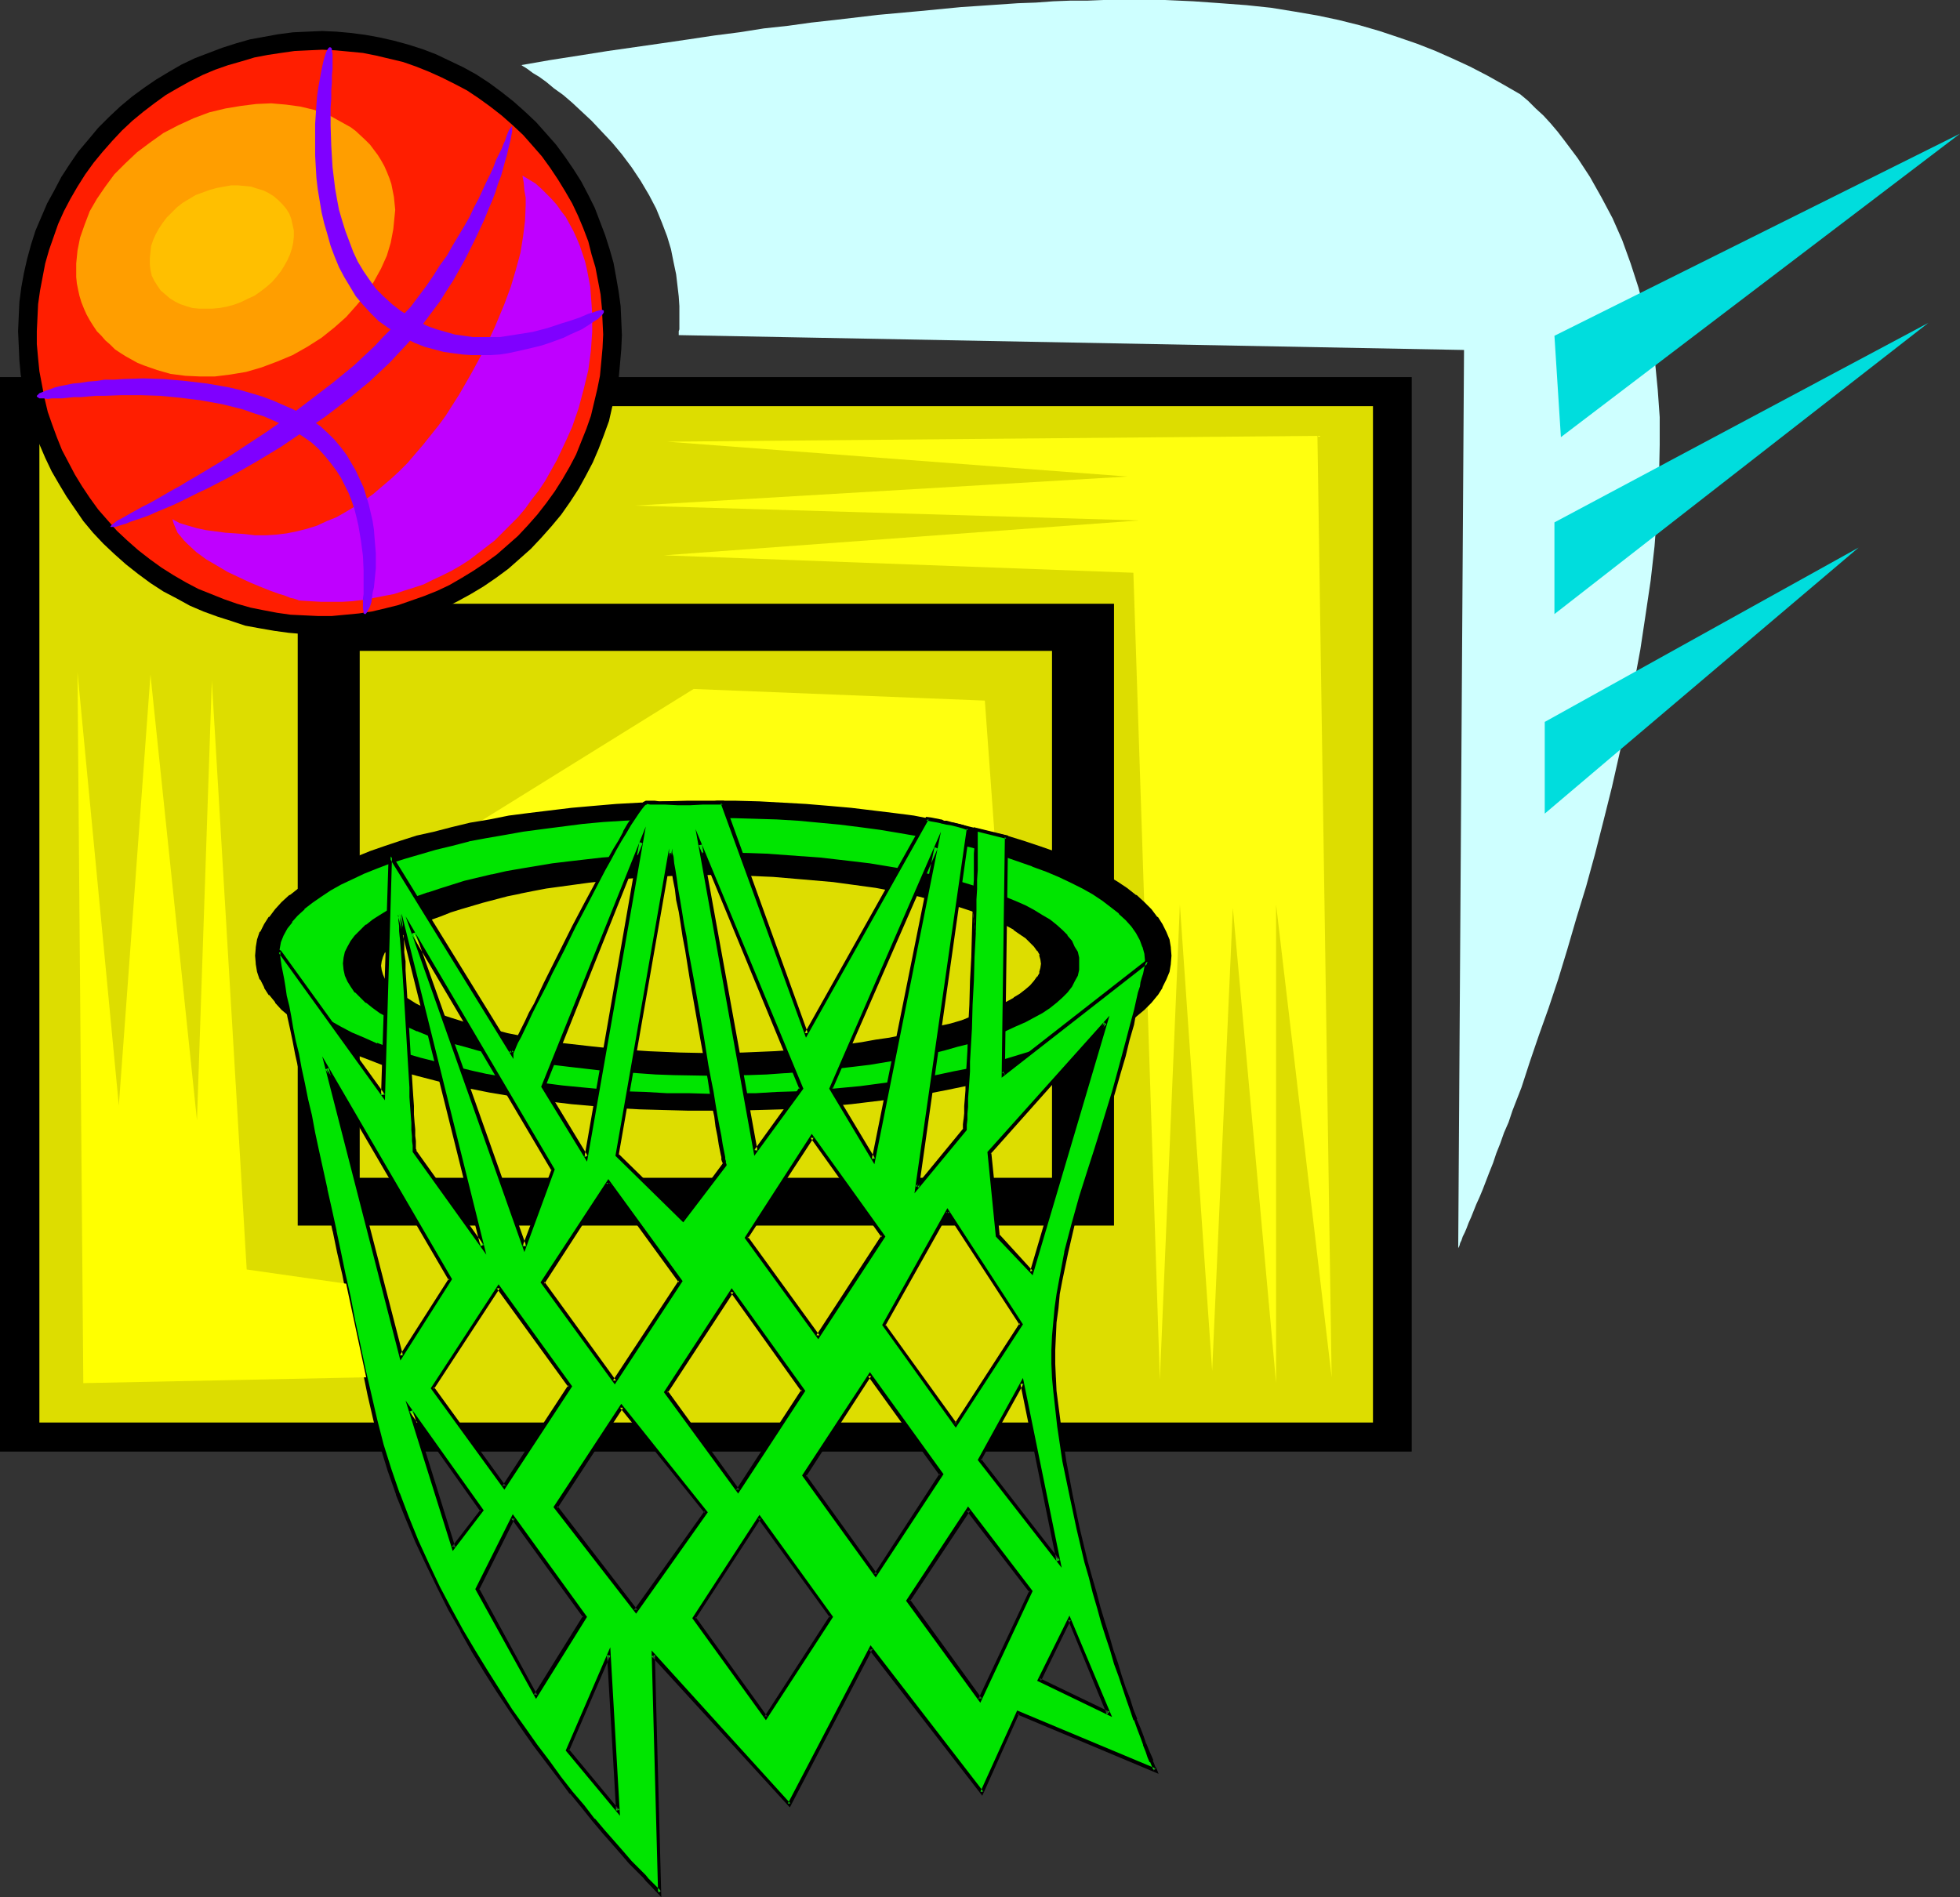 <?xml version="1.0" encoding="UTF-8" standalone="no"?>
<svg
   version="1.0"
   width="129.766mm"
   height="125.622mm"
   id="svg50"
   sodipodi:docname="Basketball - Hoop &amp; Ball.wmf"
   xmlns:inkscape="http://www.inkscape.org/namespaces/inkscape"
   xmlns:sodipodi="http://sodipodi.sourceforge.net/DTD/sodipodi-0.dtd"
   xmlns="http://www.w3.org/2000/svg"
   xmlns:svg="http://www.w3.org/2000/svg">
  <rect width="100%" height="100%" fill="#333333" stroke="none"/>
  <sodipodi:namedview
     id="namedview50"
     pagecolor="#ffffff"
     bordercolor="#000000"
     borderopacity="0.25"
     inkscape:showpageshadow="2"
     inkscape:pageopacity="0.0"
     inkscape:pagecheckerboard="0"
     inkscape:deskcolor="#d1d1d1"
     inkscape:document-units="mm" />
  <defs
     id="defs1">
    <pattern
       id="WMFhbasepattern"
       patternUnits="userSpaceOnUse"
       width="6"
       height="6"
       x="0"
       y="0" />
  </defs>
  <path
     style="fill:#000000;fill-opacity:1;fill-rule:evenodd;stroke:none"
     d="M 0,94.377 H 353.257 V 363.285 H 0 Z"
     id="path1" />
  <path
     style="fill:#dddd00;fill-opacity:1;fill-rule:evenodd;stroke:none"
     d="M 9.858,101.649 H 343.561 V 356.013 H 9.858 Z"
     id="path2" />
  <path
     style="fill:#000000;fill-opacity:1;fill-rule:evenodd;stroke:none"
     d="M 74.498,151.099 H 278.76 V 306.724 H 74.498 Z"
     id="path3" />
  <path
     style="fill:#dddd00;fill-opacity:1;fill-rule:evenodd;stroke:none"
     d="M 90.011,162.896 H 263.246 V 294.765 H 90.011 Z"
     id="path4" />
  <path
     style="fill:#000000;fill-opacity:1;fill-rule:evenodd;stroke:none"
     d="m 128.472,25.372 2.909,2.586 2.747,2.586 2.586,2.909 2.424,2.747 2.262,3.07 2.101,3.07 1.939,3.07 1.778,3.394 1.616,3.232 1.293,3.394 1.293,3.394 1.131,3.555 0.97,3.394 0.646,3.555 0.646,3.717 0.485,3.555 0.162,3.555 0.162,3.717 -0.162,3.555 -0.323,3.717 -0.323,3.555 -0.646,3.555 -0.97,3.555 -0.808,3.555 -1.293,3.555 -1.293,3.394 -1.454,3.394 -1.778,3.394 -1.778,3.232 -2.101,3.232 -2.262,3.232 -2.424,2.909 -2.586,2.909 -2.586,2.747 -2.909,2.586 -2.747,2.424 -3.07,2.262 -3.07,2.101 -3.232,1.939 -3.232,1.778 -3.232,1.616 -3.394,1.454 -3.394,1.293 -3.555,0.97 -3.555,0.97 -3.555,0.808 -3.555,0.485 -3.555,0.485 -3.717,0.162 -3.555,0.162 -3.555,-0.162 -3.717,-0.323 -3.555,-0.485 -3.717,-0.646 -3.555,-0.646 -3.394,-1.131 -3.555,-1.131 -3.555,-1.293 -3.394,-1.454 -3.232,-1.778 -3.394,-1.778 -3.232,-2.101 -3.07,-2.262 -3.07,-2.424 -2.909,-2.586 -2.747,-2.586 -2.586,-2.747 -2.424,-2.909 -2.101,-3.07 -2.101,-3.07 -1.939,-3.232 -1.778,-3.07 -1.616,-3.394 L 9.858,111.183 8.565,107.79 7.434,104.396 6.464,100.841 5.818,97.285 5.171,93.73 4.848,90.175 4.686,86.458 4.525,82.903 4.686,79.186 4.848,75.63 5.333,71.914 l 0.646,-3.555 0.808,-3.555 0.97,-3.555 1.131,-3.555 1.454,-3.394 1.454,-3.394 1.778,-3.232 1.778,-3.394 2.101,-3.232 2.101,-3.07 2.586,-3.07 2.424,-2.909 2.747,-2.747 2.747,-2.586 2.909,-2.424 3.07,-2.262 3.07,-2.101 3.232,-1.939 3.07,-1.778 3.394,-1.616 3.394,-1.293 3.394,-1.293 3.555,-1.131 3.394,-0.97 3.555,-0.646 3.555,-0.646 3.717,-0.485 3.555,-0.162 3.717,-0.162 3.555,0.162 3.555,0.323 3.717,0.485 3.555,0.646 3.555,0.808 3.555,0.97 3.555,1.131 3.394,1.293 3.394,1.616 3.394,1.616 3.232,1.778 3.232,2.101 3.07,2.262 z"
     id="path5" />
  <path
     style="fill:#ff1e00;fill-opacity:1;fill-rule:evenodd;stroke:none"
     d="m 125.563,28.927 2.747,2.424 2.586,2.424 2.424,2.747 2.262,2.586 2.101,2.909 1.939,2.909 1.778,2.909 1.778,3.07 1.454,3.07 1.293,3.07 1.293,3.394 0.808,3.232 0.97,3.232 0.646,3.394 0.646,3.394 0.323,3.394 0.162,3.232 0.162,3.394 -0.162,3.394 -0.323,3.555 -0.323,3.394 -0.646,3.232 -0.808,3.394 -0.808,3.394 -1.131,3.232 -1.293,3.232 -1.293,3.232 -1.616,3.07 -1.778,3.07 -1.939,3.07 -2.101,2.909 -2.262,2.909 -2.424,2.747 -2.424,2.586 -2.747,2.424 -2.586,2.262 -2.909,2.101 -2.909,1.939 -2.909,1.778 -3.07,1.778 -3.07,1.454 -3.232,1.293 -3.232,1.131 -3.232,1.131 -3.232,0.808 -3.394,0.808 -3.232,0.485 -3.394,0.323 -3.394,0.323 H 79.507 l -3.394,-0.162 -3.394,-0.162 -3.394,-0.485 -3.394,-0.646 -3.232,-0.646 -3.394,-0.97 -3.232,-1.131 -3.232,-1.293 -3.232,-1.293 -3.07,-1.616 -3.07,-1.778 -3.07,-1.939 -2.909,-2.101 -2.909,-2.262 -2.747,-2.424 -2.586,-2.424 -2.424,-2.747 -2.262,-2.586 -2.101,-2.909 -1.939,-2.909 -1.778,-2.909 -1.616,-3.07 -1.616,-3.07 -1.293,-3.232 -1.131,-3.07 -1.131,-3.232 -0.808,-3.394 -0.646,-3.394 -0.646,-3.394 -0.323,-3.232 -0.323,-3.555 v -3.232 l 0.162,-3.394 0.162,-3.394 0.485,-3.394 0.646,-3.394 0.646,-3.394 0.97,-3.394 1.131,-3.232 1.131,-3.232 1.454,-3.232 1.616,-3.07 1.778,-3.07 1.939,-3.07 2.101,-2.909 2.262,-2.747 2.424,-2.747 2.424,-2.586 2.586,-2.424 2.747,-2.262 2.747,-2.101 2.909,-2.101 3.07,-1.778 2.909,-1.616 3.232,-1.616 3.07,-1.293 3.232,-1.131 3.394,-0.97 3.232,-0.97 3.394,-0.646 3.232,-0.485 3.394,-0.485 3.394,-0.162 3.555,-0.162 3.394,0.162 3.394,0.323 3.394,0.323 3.232,0.646 3.394,0.808 3.394,0.808 3.232,1.131 3.232,1.293 3.232,1.454 3.232,1.616 3.07,1.616 2.909,1.939 2.909,2.101 z"
     id="path6" />
  <path
     style="fill:#bf00ff;fill-opacity:1;fill-rule:evenodd;stroke:none"
     d="m 130.734,43.956 1.616,0.97 1.616,0.97 1.454,1.293 1.293,1.293 1.293,1.293 1.293,1.454 1.131,1.616 1.131,1.454 0.97,1.778 0.97,1.778 0.808,1.778 0.808,1.939 0.646,1.939 0.646,1.939 0.485,2.101 0.808,4.202 0.162,2.262 0.162,2.101 0.162,2.424 v 4.525 l -0.323,4.687 -0.646,4.848 -1.131,4.687 -1.293,4.848 -1.616,4.687 -1.293,2.909 -1.293,2.747 -1.293,2.747 -1.454,2.586 -1.454,2.586 -1.616,2.424 -1.778,2.262 -1.616,2.262 -1.778,2.101 -1.939,1.939 -1.939,1.939 -1.939,1.939 -2.101,1.616 -2.101,1.616 -2.101,1.616 -2.262,1.454 -2.262,1.293 -2.262,1.131 -2.424,1.131 -2.262,1.131 -2.424,0.808 -2.586,0.808 -2.424,0.808 -2.586,0.485 -2.424,0.485 -2.747,0.485 -2.586,0.323 -2.586,0.162 h -2.586 -2.747 l -2.747,-0.162 -2.586,-0.162 h -0.162 l -0.323,-0.162 -0.485,-0.162 -0.485,-0.162 -0.808,-0.162 -0.808,-0.323 -0.808,-0.323 -1.131,-0.323 -2.262,-0.808 -2.424,-0.97 -2.747,-1.131 -2.747,-1.293 -2.747,-1.293 -2.747,-1.616 -2.747,-1.616 -2.424,-1.778 -2.101,-1.939 -0.97,-0.97 -0.808,-0.97 -0.808,-0.97 -0.485,-1.131 -0.485,-1.131 -0.323,-1.131 1.778,0.97 2.101,0.646 2.262,0.646 2.262,0.485 4.848,0.646 2.424,0.162 2.262,0.162 2.747,0.323 h 2.747 l 2.586,-0.162 2.586,-0.323 2.424,-0.485 2.586,-0.646 2.586,-0.808 2.424,-1.131 2.424,-0.97 2.262,-1.293 2.424,-1.454 2.262,-1.454 2.262,-1.616 2.262,-1.939 2.101,-1.778 2.101,-1.939 2.101,-2.101 1.939,-2.262 1.939,-2.262 1.939,-2.424 1.939,-2.424 1.778,-2.424 3.394,-5.333 3.07,-5.333 3.07,-5.656 2.747,-5.818 2.424,-5.818 1.616,-4.363 1.293,-4.363 1.131,-4.202 0.646,-4.04 0.485,-3.878 0.162,-3.878 v -1.939 l -0.323,-1.778 -0.162,-1.939 z"
     id="path7" />
  <path
     style="fill:#ff9e00;fill-opacity:1;fill-rule:evenodd;stroke:none"
     d="m 96.152,41.532 0.646,1.454 0.646,1.616 0.485,1.454 0.323,1.616 0.323,1.616 0.323,3.232 -0.162,1.616 -0.323,3.232 -0.646,3.394 -0.97,3.232 -1.454,3.232 -1.778,3.232 -1.939,3.07 -2.424,2.909 -2.586,2.909 -2.909,2.586 -3.232,2.586 -3.555,2.262 -3.717,2.101 -3.878,1.616 -3.878,1.454 -3.878,1.131 -3.878,0.646 -3.878,0.485 H 49.934 L 46.379,94.053 42.662,93.568 39.269,92.599 36.037,91.468 34.421,90.821 32.966,90.013 31.512,89.205 30.219,88.397 28.765,87.428 27.634,86.296 26.341,85.165 25.371,84.034 24.24,82.903 23.27,81.448 22.462,80.155 l -0.808,-1.454 -0.646,-1.454 -0.646,-1.616 -0.485,-1.616 -0.323,-1.454 -0.323,-1.616 -0.162,-1.616 v -1.616 -1.778 l 0.323,-3.232 0.646,-3.232 1.131,-3.232 1.293,-3.394 1.778,-3.07 2.101,-3.07 2.262,-3.07 2.747,-2.747 2.909,-2.747 3.232,-2.424 3.394,-2.424 3.717,-1.939 3.878,-1.778 3.878,-1.454 4.04,-0.97 3.878,-0.646 3.878,-0.485 3.717,-0.162 3.717,0.323 3.555,0.485 3.394,0.808 3.394,1.131 1.454,0.808 1.454,0.808 1.454,0.808 1.454,0.808 1.293,0.97 2.424,2.262 1.131,1.131 0.97,1.293 0.97,1.293 0.808,1.293 z"
     id="path8" />
  <path
     style="fill:#ffbf00;fill-opacity:1;fill-rule:evenodd;stroke:none"
     d="m 72.397,53.491 0.485,1.293 0.323,1.454 0.323,1.454 v 1.454 l -0.162,1.616 -0.323,1.454 -0.485,1.454 -0.646,1.454 -0.808,1.454 -0.808,1.293 -1.131,1.454 -1.131,1.293 -1.293,1.131 -1.454,1.131 -1.616,1.131 -1.778,0.808 -1.616,0.808 -1.778,0.646 -1.778,0.485 -1.778,0.323 -1.778,0.162 H 51.55 49.773 L 48.157,77.085 46.541,76.6 45.086,76.115 43.794,75.469 l -1.293,-0.808 -1.131,-0.97 -1.131,-0.97 -0.808,-1.131 -0.808,-1.293 -0.646,-1.293 -0.323,-1.454 -0.162,-1.454 v -1.454 l 0.162,-1.616 0.162,-1.454 0.485,-1.454 0.646,-1.454 0.808,-1.454 0.97,-1.454 0.97,-1.293 1.293,-1.293 1.293,-1.293 1.454,-1.131 1.616,-0.97 1.616,-0.97 1.778,-0.646 1.778,-0.646 1.778,-0.485 1.778,-0.323 1.778,-0.323 h 1.616 l 1.778,0.162 1.616,0.162 1.454,0.485 1.616,0.485 1.293,0.646 1.293,0.808 1.131,0.97 0.97,0.97 0.97,1.131 z"
     id="path9" />
  <path
     style="fill:#7f00ff;fill-opacity:1;fill-rule:evenodd;stroke:none"
     d="m 98.091,76.115 2.101,1.616 2.262,1.454 2.262,1.293 2.262,1.131 2.262,0.808 2.262,0.646 2.262,0.646 2.262,0.323 2.262,0.323 h 2.262 2.262 2.262 l 2.101,-0.323 2.101,-0.323 4.04,-0.646 3.717,-0.97 3.394,-1.131 1.616,-0.485 1.454,-0.485 1.454,-0.485 1.131,-0.485 1.131,-0.485 1.131,-0.323 0.808,-0.323 0.646,-0.162 0.646,-0.162 h 0.323 l 0.323,0.162 v 0.162 0.323 l -0.323,0.485 -0.485,0.485 -0.646,0.646 -0.808,0.485 -0.97,0.646 -0.97,0.646 -1.293,0.808 -1.454,0.646 -1.454,0.646 -1.616,0.808 -1.778,0.646 -1.778,0.646 -1.939,0.646 -1.939,0.485 -2.101,0.485 -2.101,0.485 -2.262,0.485 -2.101,0.323 -2.424,0.162 h -2.262 -2.424 l -2.262,-0.162 -2.424,-0.323 -2.262,-0.323 -2.424,-0.646 -2.424,-0.646 -2.424,-0.97 -2.262,-1.131 -2.262,-1.293 -2.262,-1.454 -2.262,-1.616 -1.939,-1.939 -1.939,-2.101 -1.778,-2.101 -1.454,-2.424 -1.454,-2.424 -1.293,-2.424 -1.131,-2.747 -0.97,-2.586 -0.808,-2.909 -0.808,-2.747 -0.646,-2.747 -0.485,-2.909 -0.485,-2.909 -0.323,-2.747 -0.162,-2.747 -0.162,-2.909 V 36.199 33.614 31.028 l 0.162,-2.424 0.162,-2.424 0.162,-2.101 0.323,-2.262 0.323,-1.778 0.323,-1.778 0.323,-1.616 0.323,-1.454 0.323,-1.131 0.323,-0.97 0.323,-0.646 0.323,-0.485 0.323,-0.162 0.323,0.162 0.162,0.323 v 0.485 l 0.162,0.808 v 1.131 1.293 1.293 l -0.162,1.616 v 1.778 l -0.162,1.939 v 2.101 l -0.162,2.101 v 2.424 2.262 l 0.162,5.01 0.323,5.333 0.646,5.333 0.485,2.747 0.485,2.586 0.808,2.747 0.808,2.586 0.97,2.586 0.97,2.586 1.131,2.424 1.454,2.424 1.454,2.101 1.616,2.262 1.939,1.939 z"
     id="path10" />
  <path
     style="fill:#7f00ff;fill-opacity:1;fill-rule:evenodd;stroke:none"
     d="m 71.104,106.497 2.424,1.293 2.262,1.454 2.101,1.454 1.778,1.616 1.616,1.778 1.454,1.778 1.454,1.939 1.131,1.778 0.97,1.939 0.97,1.939 0.808,2.101 0.646,1.939 0.485,1.939 0.485,2.101 0.646,3.878 0.485,3.717 0.162,3.555 v 5.979 l -0.162,1.131 v 2.586 l 0.162,0.646 v 0.485 l 0.323,0.162 h 0.162 l 0.162,-0.162 0.323,-0.485 0.323,-0.646 0.323,-0.646 0.323,-0.97 0.162,-1.131 0.162,-1.293 0.323,-1.293 0.162,-1.616 0.162,-1.616 0.162,-1.616 v -3.717 l -0.162,-1.939 -0.162,-1.939 -0.162,-2.101 -0.323,-2.101 -0.485,-2.101 -0.485,-2.101 -0.646,-2.101 -0.646,-2.101 -0.97,-2.101 -0.97,-2.101 -1.131,-1.939 -1.131,-1.939 -1.454,-1.939 -1.616,-1.939 -1.616,-1.616 -1.939,-1.778 -2.101,-1.454 -2.262,-1.454 -2.424,-1.293 -2.586,-1.131 -2.586,-1.131 -2.586,-0.97 -2.747,-0.808 -2.747,-0.808 -2.747,-0.646 -5.494,-0.97 -5.494,-0.646 -5.333,-0.485 -5.171,-0.162 -5.01,0.162 -2.424,0.162 H 26.179 l -2.101,0.323 -2.101,0.162 -1.939,0.323 -1.778,0.162 -1.616,0.323 -1.616,0.323 -1.293,0.323 -1.293,0.485 -0.97,0.323 -0.808,0.323 -0.808,0.323 -0.323,0.323 -0.323,0.323 v 0.162 l 0.162,0.162 0.485,0.323 h 0.485 0.646 l 0.97,0.162 0.97,-0.162 h 1.293 1.293 l 1.454,-0.162 1.616,-0.162 h 1.778 l 1.778,-0.162 1.939,-0.162 h 2.101 l 4.363,-0.162 h 4.525 l 5.01,0.162 5.01,0.485 5.171,0.646 5.333,0.97 2.586,0.646 2.586,0.646 2.747,0.97 2.586,0.808 2.586,1.131 z"
     id="path11" />
  <path
     style="fill:#7f00ff;fill-opacity:1;fill-rule:evenodd;stroke:none"
     d="m 128.149,31.674 v 0.323 0.323 0.646 l -0.162,0.808 -0.162,0.97 -0.323,1.293 -0.323,1.293 -0.323,1.454 -0.485,1.616 -0.485,1.778 -0.485,1.778 -0.808,2.101 -0.646,2.101 -0.808,2.101 -0.97,2.262 -0.97,2.424 -1.131,2.424 -1.131,2.424 -1.293,2.586 -1.293,2.586 -1.454,2.586 -1.454,2.586 -1.778,2.747 -1.616,2.586 -1.939,2.586 -1.939,2.586 -1.939,2.747 -2.262,2.586 -2.262,2.424 -2.262,2.424 -2.586,2.424 -2.586,2.424 -5.333,4.363 -5.494,4.202 -5.656,3.878 -5.494,3.717 -5.333,3.232 -5.333,3.07 -2.586,1.454 -5.01,2.586 -2.424,1.131 -2.262,1.131 -2.262,1.131 -2.101,0.97 -1.939,0.808 -1.939,0.808 -1.778,0.808 -1.778,0.646 -1.454,0.485 -1.454,0.485 -1.131,0.485 -1.131,0.323 -0.97,0.323 -0.646,0.162 h -0.646 -0.323 -0.162 v -0.162 l 0.162,-0.162 0.323,-0.323 0.646,-0.485 0.646,-0.485 0.97,-0.485 1.131,-0.646 1.131,-0.646 1.454,-0.808 1.454,-0.808 1.616,-0.808 1.778,-0.97 1.939,-1.131 1.939,-1.131 2.101,-1.131 2.101,-1.293 2.262,-1.293 2.424,-1.454 4.848,-2.909 5.171,-3.394 5.171,-3.394 5.494,-3.878 5.333,-4.04 5.494,-4.202 5.333,-4.363 2.586,-2.424 2.586,-2.424 2.262,-2.424 2.424,-2.424 2.101,-2.586 2.262,-2.424 1.939,-2.586 1.939,-2.586 1.778,-2.586 1.616,-2.586 1.778,-2.424 1.454,-2.586 2.909,-4.848 1.293,-2.262 1.131,-2.424 1.131,-2.101 0.97,-2.101 0.97,-2.101 0.97,-1.939 0.808,-1.778 0.646,-1.778 0.808,-1.616 0.646,-1.293 0.485,-1.293 0.323,-0.646 0.162,-0.485 0.323,-0.97 0.323,-0.808 0.323,-0.646 0.323,-0.323 0.162,-0.323 z"
     id="path12" />
  <path
     style="fill:#ffff0f;fill-opacity:1;fill-rule:evenodd;stroke:none"
     d="m 166.933,110.537 162.731,-1.454 3.555,235.618 -13.898,-118.294 v 119.748 l -10.827,-118.94 -5.171,115.87 -8.08,-116.678 -5.01,118.94 -6.626,-202.005 -117.483,-4.363 118.937,-8.727 -126.209,-3.717 123.301,-7.272 z"
     id="path13" />
  <path
     style="fill:#ffff0f;fill-opacity:1;fill-rule:evenodd;stroke:none"
     d="m 173.558,172.431 72.882,2.909 2.909,40.239 h -0.162 l -0.323,-0.162 -0.646,-0.162 -0.808,-0.162 -1.131,-0.162 -1.293,-0.323 -1.454,-0.323 -1.616,-0.323 -1.939,-0.323 -1.939,-0.485 -1.939,-0.323 -2.262,-0.485 -2.424,-0.485 -2.424,-0.485 -5.01,-0.808 -5.333,-0.97 -5.333,-0.97 -5.494,-0.808 -5.171,-0.808 -5.171,-0.646 -2.424,-0.323 -4.686,-0.323 -2.101,-0.162 -1.939,-0.162 h -1.778 -1.939 -2.101 l -2.262,0.162 -2.424,0.162 -2.586,0.162 h -2.747 l -2.747,0.323 -2.909,0.162 -5.979,0.485 -6.302,0.646 -6.302,0.485 -6.141,0.646 -5.979,0.646 -2.909,0.323 -2.747,0.323 -2.586,0.162 -2.424,0.323 -2.424,0.162 -2.101,0.323 -1.939,0.162 -1.778,0.323 -1.454,0.162 -1.293,0.162 h -1.131 l -0.646,0.162 h -0.646 v 0 z"
     id="path14" />
  <path
     style="fill:#000000;fill-opacity:1;fill-rule:evenodd;stroke:none"
     d="m 177.921,264.06 -7.757,-0.162 -7.757,-0.323 -7.595,-0.485 -7.434,-0.808 -7.11,-0.808 -3.555,-0.646 -3.394,-0.646 -3.232,-0.485 -3.232,-0.808 -3.07,-0.646 -3.07,-0.646 -2.747,-0.808 -2.747,-0.808 -2.586,-0.808 -2.424,-0.808 -2.262,-0.97 -2.101,-0.97 -1.939,-0.97 -1.778,-0.97 -1.616,-0.97 -1.454,-1.131 -1.293,-1.131 -0.97,-0.97 -0.808,-1.131 -0.646,-1.131 -0.323,-1.131 v -1.131 -1.131 l 0.323,-1.293 0.646,-1.131 0.808,-1.131 0.97,-1.131 1.293,-1.131 1.454,-0.97 1.616,-1.131 1.778,-0.97 1.939,-0.97 2.101,-0.97 2.262,-0.97 2.424,-0.808 2.586,-0.97 2.747,-0.808 2.747,-0.808 3.07,-0.808 3.07,-0.646 3.232,-0.808 3.232,-0.646 3.394,-0.646 3.555,-0.485 7.11,-0.97 7.434,-0.808 7.595,-0.646 7.757,-0.323 7.757,-0.162 7.918,0.162 7.595,0.323 7.595,0.646 7.434,0.808 7.272,0.808 3.394,0.646 3.394,0.646 3.394,0.485 3.07,0.646 3.07,0.808 3.07,0.808 2.747,0.646 2.747,0.808 2.586,0.97 2.424,0.808 2.424,0.97 2.101,0.97 1.939,0.97 1.778,0.97 1.616,0.97 1.454,1.131 1.131,1.131 0.97,0.97 0.97,1.131 0.485,1.131 0.323,1.131 0.162,1.131 -0.162,1.293 -0.323,1.131 -0.485,1.131 -0.97,1.131 -0.97,1.131 -1.131,0.97 -1.454,1.131 -1.616,0.97 -1.778,1.131 -1.939,0.97 -2.101,0.97 -2.424,0.97 -2.424,0.808 -2.586,0.808 -2.747,0.808 -2.747,0.808 -3.07,0.808 -3.07,0.646 -3.07,0.808 -3.394,0.646 -3.394,0.485 -3.394,0.646 -7.272,0.97 -7.434,0.646 -7.595,0.646 -7.595,0.323 z m 0,13.575 6.141,-0.162 5.979,-0.162 5.818,-0.162 5.818,-0.323 5.656,-0.485 5.494,-0.485 5.494,-0.646 5.171,-0.646 5.171,-0.808 5.01,-0.808 4.848,-0.97 4.525,-0.97 4.525,-0.97 4.363,-1.293 4.04,-1.131 4.04,-1.293 3.555,-1.293 3.717,-1.454 3.232,-1.454 3.232,-1.454 2.909,-1.616 2.586,-1.616 2.586,-1.616 2.262,-1.778 1.939,-1.616 1.778,-1.778 1.454,-1.778 1.293,-1.939 0.97,-1.939 0.646,-1.939 0.485,-1.939 v -1.939 -1.939 l -0.485,-1.939 -0.646,-1.939 -0.97,-1.939 -1.293,-1.778 -1.454,-1.778 -1.778,-1.778 -1.939,-1.778 -2.262,-1.778 -2.586,-1.616 -2.586,-1.616 -2.909,-1.454 -3.232,-1.454 -3.232,-1.616 -3.717,-1.293 -3.555,-1.454 -4.04,-1.131 -4.04,-1.293 -4.363,-1.131 -4.525,-0.97 -4.525,-1.131 -4.848,-0.808 -5.01,-0.97 -5.171,-0.808 -5.171,-0.646 -5.494,-0.485 -5.494,-0.646 -5.656,-0.323 -5.818,-0.323 -5.818,-0.323 -5.979,-0.162 h -6.141 -5.979 l -6.141,0.162 -5.818,0.323 -5.818,0.323 -5.494,0.323 -5.494,0.646 -5.494,0.485 -5.171,0.646 -5.01,0.808 -5.01,0.97 -4.848,0.808 -4.525,1.131 -4.363,0.97 -4.363,1.131 -4.04,1.293 -3.878,1.131 -3.717,1.454 -3.555,1.293 -3.232,1.616 -3.07,1.454 -2.909,1.454 -2.586,1.616 -2.424,1.616 -2.262,1.778 -1.939,1.778 -1.616,1.778 -1.454,1.778 -1.293,1.778 -0.97,1.939 -0.646,1.939 -0.485,1.939 v 1.939 1.939 l 0.485,1.939 0.646,1.939 0.97,1.939 1.293,1.939 1.454,1.778 1.616,1.778 1.939,1.616 2.262,1.778 2.424,1.616 2.586,1.616 2.909,1.616 3.07,1.454 3.232,1.454 3.555,1.454 3.717,1.293 3.878,1.293 4.04,1.131 4.363,1.293 4.363,0.97 4.525,0.97 4.848,0.97 5.01,0.808 5.01,0.808 5.171,0.646 5.494,0.646 5.494,0.485 5.494,0.485 5.818,0.323 5.818,0.162 6.141,0.162 z"
     id="path15" />
  <path
     style="fill:#000000;fill-opacity:1;fill-rule:evenodd;stroke:none"
     d="m 177.921,263.575 -7.757,-0.162 -7.757,-0.323 -7.595,-0.485 v 0 l -7.434,-0.808 -7.11,-0.808 -3.555,-0.646 -3.394,-0.485 -3.232,-0.646 h 0.162 l -3.232,-0.646 -3.07,-0.808 -3.07,-0.646 -2.747,-0.808 -2.747,-0.808 -2.586,-0.808 -2.424,-0.808 v 0 l -2.262,-0.97 -2.101,-0.808 -1.939,-0.97 -1.778,-1.131 v 0 l -1.616,-0.97 -1.293,-0.97 v 0 l -1.293,-1.131 -0.97,-0.97 v 0 l -0.808,-1.131 v 0.162 l -0.485,-1.131 v 0 l -0.323,-1.131 v 0 l -0.162,-1.131 v 0.162 l 0.162,-1.131 v 0 l 0.323,-1.131 v 0 l 0.485,-1.131 v 0.162 l 0.808,-1.131 v 0 l 0.97,-1.131 1.293,-1.131 v 0.162 l 1.293,-1.131 1.616,-0.97 v 0 l 1.778,-1.131 1.939,-0.97 2.101,-0.97 2.262,-0.808 v 0 l 2.424,-0.97 2.586,-0.808 2.747,-0.808 2.747,-0.808 3.07,-0.808 3.07,-0.808 3.232,-0.646 h -0.162 l 3.232,-0.646 3.394,-0.646 3.555,-0.485 7.11,-0.97 7.434,-0.808 7.595,-0.646 v 0 l 7.757,-0.323 7.757,-0.162 7.918,0.162 7.595,0.323 v 0 l 7.595,0.646 7.434,0.646 7.11,0.97 3.555,0.485 3.394,0.646 3.232,0.646 v 0 l 3.232,0.646 3.07,0.808 2.909,0.646 2.909,0.808 2.747,0.808 2.424,0.808 2.424,0.97 v 0 l 2.262,0.808 2.101,0.97 2.101,0.97 1.778,0.97 h -0.162 l 1.616,1.131 1.454,0.97 v 0 l 1.131,1.131 0.97,0.97 v 0 l 0.808,1.131 v -0.162 l 0.646,1.131 h -0.162 l 0.323,1.131 v 0 l 0.162,1.131 v -0.162 l -0.162,1.131 v 0 l -0.323,1.131 h 0.162 l -0.646,1.131 v -0.162 l -0.808,1.131 v 0 l -0.97,1.131 -1.131,0.97 v 0 l -1.454,1.131 -1.616,0.97 h 0.162 l -1.778,0.97 -2.101,0.97 -2.101,0.97 -2.262,0.97 v 0 l -2.424,0.808 -2.424,0.97 -2.747,0.808 -2.909,0.646 -2.909,0.808 -3.07,0.808 -3.232,0.646 v 0 l -3.232,0.646 -3.394,0.485 -3.555,0.646 -7.11,0.97 -7.434,0.808 -7.595,0.485 v 0 l -7.595,0.323 -7.918,0.162 v 0.808 h 7.918 l 7.595,-0.323 h 0.162 l 7.595,-0.646 7.434,-0.808 7.11,-0.97 3.555,-0.485 3.394,-0.646 3.232,-0.646 v 0 l 3.232,-0.646 3.07,-0.646 3.07,-0.808 2.747,-0.808 2.747,-0.808 2.586,-0.808 2.424,-0.97 v 0 l 2.424,-0.97 2.101,-0.97 1.939,-0.97 1.778,-0.97 v 0 l 1.616,-0.97 1.454,-1.131 v -0.162 l 1.293,-0.97 0.97,-1.131 h 0.162 l 0.808,-1.293 v 0 l 0.646,-1.131 0.323,-1.293 v 0 l 0.162,-1.293 -0.162,-1.131 v 0 l -0.323,-1.293 -0.646,-1.131 -0.808,-1.131 -0.162,-0.162 -0.97,-0.97 -1.293,-1.131 v 0 l -1.454,-1.131 -1.616,-0.97 v 0 l -1.778,-0.97 -1.939,-1.131 -2.101,-0.808 -2.424,-0.97 v -0.162 l -2.424,-0.808 -2.586,-0.808 -2.747,-0.808 -2.747,-0.808 -3.07,-0.808 -3.07,-0.646 -3.232,-0.808 v 0 l -3.232,-0.485 -3.394,-0.646 -3.555,-0.485 -7.11,-0.97 -7.434,-0.808 -7.595,-0.646 h -0.162 l -7.595,-0.323 h -7.918 -7.757 l -7.757,0.323 v 0 l -7.595,0.646 -7.434,0.808 -7.272,0.97 -3.394,0.646 -3.394,0.646 -3.394,0.646 v 0 l -3.232,0.646 -3.07,0.646 -2.909,0.808 -2.909,0.808 -2.747,0.808 -2.586,0.97 -2.424,0.808 v 0.162 l -2.262,0.97 -2.101,0.97 -2.101,0.97 -1.778,0.97 v 0 l -1.616,1.131 -1.454,0.97 v 0 l -1.293,1.131 -0.97,1.131 v 0.162 l -0.808,1.131 v 0 l -0.646,1.131 -0.323,1.293 v 0 l -0.162,1.293 0.162,1.131 v 0.162 l 0.323,1.131 0.646,1.293 0.808,0.97 v 0.162 l 0.97,0.97 1.293,1.131 v 0.162 l 1.454,0.97 1.616,0.97 v 0 l 1.778,1.131 2.101,0.808 2.101,0.97 2.262,0.97 v 0 l 2.424,0.97 2.586,0.808 2.747,0.808 2.909,0.808 2.909,0.646 3.07,0.646 3.232,0.808 v 0 l 3.394,0.485 3.394,0.646 3.394,0.485 7.272,0.97 7.434,0.808 v 0 l 7.595,0.485 7.757,0.323 h 7.757 z"
     id="path16" />
  <path
     style="fill:#000000;fill-opacity:1;fill-rule:evenodd;stroke:none"
     d="m 177.921,277.958 h 6.141 l 5.979,-0.162 5.818,-0.162 5.818,-0.323 v 0 l 5.818,-0.485 5.494,-0.485 5.333,-0.646 5.333,-0.646 5.01,-0.808 5.01,-0.808 4.848,-0.97 v 0 l 4.686,-0.97 4.525,-1.131 4.202,-1.131 4.202,-1.131 3.878,-1.293 3.717,-1.454 3.555,-1.293 h 0.162 l 3.232,-1.454 3.232,-1.616 2.909,-1.454 v 0 l 2.747,-1.616 2.424,-1.778 2.262,-1.616 0.162,-0.162 1.939,-1.616 1.778,-1.778 1.454,-1.778 0.162,-0.162 1.131,-1.778 v -0.162 l 0.97,-1.939 v 0 l 0.808,-1.939 0.323,-1.939 v -0.162 l 0.162,-1.939 -0.162,-1.939 v -0.162 l -0.323,-1.939 -0.808,-1.939 v 0 l -0.97,-1.939 v 0 l -1.131,-1.778 h -0.162 l -1.454,-1.939 v 0 l -1.778,-1.778 -1.939,-1.778 h -0.162 l -2.262,-1.778 -2.424,-1.616 -2.747,-1.616 v 0 l -2.909,-1.616 -3.232,-1.454 -3.232,-1.454 v 0 l -3.555,-1.454 h -0.162 l -3.717,-1.293 -3.878,-1.293 -4.202,-1.293 -4.202,-0.97 -4.525,-1.131 -4.686,-1.131 v 0 l -4.848,-0.808 -5.01,-0.97 -5.01,-0.646 -5.333,-0.646 -5.333,-0.646 -5.494,-0.485 -5.818,-0.485 v 0 l -5.818,-0.323 -5.818,-0.323 -5.979,-0.162 h -6.141 -5.979 l -6.141,0.162 -5.818,0.323 -5.818,0.323 v 0 l -5.656,0.485 -5.494,0.485 -5.333,0.646 -5.333,0.646 -5.01,0.646 -4.848,0.97 -4.848,0.808 v 0 l -4.686,1.131 -4.363,1.131 -4.363,0.97 -4.04,1.293 -3.878,1.293 -3.717,1.293 v 0 l -3.555,1.454 -3.232,1.454 -3.07,1.454 -2.909,1.616 v 0 l -2.586,1.616 -2.424,1.616 -2.262,1.778 h -0.162 l -1.939,1.778 -1.616,1.778 v 0 l -1.454,1.939 h -0.162 l -1.131,1.778 v 0 l -0.97,1.939 h -0.162 l -0.646,1.939 -0.323,1.939 v 0.162 l -0.162,1.939 0.162,1.939 v 0.162 l 0.323,1.939 0.646,1.939 h 0.162 l 0.97,1.939 v 0.162 l 1.131,1.778 h 0.162 l 1.454,1.778 v 0.162 l 1.616,1.778 1.939,1.616 0.162,0.162 2.262,1.616 2.424,1.778 2.586,1.616 v 0 l 2.909,1.454 3.07,1.616 3.232,1.454 h 0.162 l 3.394,1.293 3.717,1.454 3.878,1.293 4.04,1.131 4.363,1.131 4.363,1.131 4.686,0.97 v 0 l 4.848,0.97 4.848,0.808 5.01,0.808 5.333,0.646 5.333,0.646 5.494,0.485 5.656,0.485 v 0 l 5.818,0.323 5.818,0.162 6.141,0.162 h 5.979 v -0.808 l -5.979,-0.162 h -6.141 l -5.818,-0.323 -5.818,-0.323 h 0.162 l -5.656,-0.485 -5.494,-0.485 -5.333,-0.485 -5.333,-0.808 -5.01,-0.808 -4.848,-0.808 -4.848,-0.97 v 0 l -4.525,-0.97 -4.525,-0.97 -4.202,-1.131 -4.04,-1.293 -3.878,-1.293 -3.717,-1.293 -3.555,-1.293 h 0.162 l -3.394,-1.454 -3.07,-1.616 -2.747,-1.454 v 0 l -2.586,-1.616 -2.424,-1.616 -2.262,-1.778 v 0 l -1.939,-1.616 -1.616,-1.778 v 0 l -1.454,-1.778 v 0 l -1.131,-1.778 v 0 l -0.97,-1.939 v 0 l -0.646,-1.778 -0.485,-1.939 v 0 l -0.162,-1.939 0.162,-1.939 v 0.162 l 0.485,-1.939 0.646,-1.939 v 0 l 0.97,-1.778 v 0 l 1.131,-1.778 v 0 l 1.454,-1.939 v 0.162 l 1.616,-1.778 1.939,-1.778 v 0 l 2.262,-1.616 2.424,-1.616 2.586,-1.616 v 0 l 2.747,-1.616 3.07,-1.454 3.394,-1.454 3.394,-1.454 v 0.162 l 3.717,-1.454 3.878,-1.293 4.04,-1.131 4.202,-1.131 4.525,-1.131 4.525,-0.97 v 0 l 4.848,-0.97 4.848,-0.808 5.01,-0.808 5.333,-0.646 5.333,-0.646 5.494,-0.485 5.656,-0.485 h -0.162 l 5.818,-0.323 5.818,-0.162 6.141,-0.162 h 5.979 6.141 l 5.979,0.162 5.818,0.162 5.818,0.323 v 0 l 5.656,0.485 5.494,0.485 5.494,0.646 5.171,0.646 5.171,0.808 4.848,0.808 4.848,0.97 v 0 l 4.525,0.97 4.525,1.131 4.363,1.131 4.04,1.131 4.04,1.293 3.717,1.454 h -0.162 l 3.555,1.293 v 0 l 3.394,1.454 3.07,1.454 3.07,1.616 h -0.162 l 2.747,1.616 2.424,1.616 2.262,1.616 v 0 l 1.939,1.778 1.778,1.778 v -0.162 l 1.454,1.939 v 0 l 1.131,1.778 v 0 l 0.97,1.778 v 0 l 0.646,1.939 0.485,1.939 v -0.162 l 0.162,1.939 -0.162,1.939 v 0 l -0.485,1.939 -0.646,1.778 v 0 l -0.97,1.939 v 0 l -1.131,1.778 v 0 l -1.454,1.778 -1.778,1.778 -1.939,1.616 v 0 l -2.262,1.778 -2.424,1.616 -2.747,1.616 h 0.162 l -3.07,1.454 -3.07,1.616 -3.394,1.454 h 0.162 l -3.555,1.293 -3.717,1.293 -4.04,1.293 -4.04,1.293 -4.363,1.131 -4.525,0.97 -4.525,0.97 v 0 l -4.848,0.97 -4.848,0.808 -5.171,0.808 -5.171,0.808 -5.494,0.485 -5.494,0.485 -5.656,0.485 v 0 l -5.818,0.323 -5.818,0.323 h -5.979 l -6.141,0.162 z"
     id="path17" />
  <path
     style="fill:#00e500;fill-opacity:1;fill-rule:evenodd;stroke:none"
     d="m 177.921,268.747 h -4.686 l -4.686,-0.162 -4.525,-0.162 -4.525,-0.323 -4.363,-0.323 -4.363,-0.323 -4.202,-0.323 -4.202,-0.485 -4.04,-0.646 -4.04,-0.646 -3.878,-0.646 -3.717,-0.646 -3.555,-0.808 -3.394,-0.808 -3.394,-0.808 -3.232,-0.97 -3.07,-0.97 -2.747,-0.97 -2.747,-0.97 -2.586,-1.131 -2.424,-1.131 -2.262,-1.131 -1.939,-1.293 -1.778,-1.131 -1.778,-1.293 -1.293,-1.293 -1.293,-1.293 -1.131,-1.293 -0.646,-1.293 -0.646,-1.454 -0.323,-1.454 -0.162,-1.454 0.162,-1.293 0.323,-1.454 0.646,-1.293 0.646,-1.454 1.131,-1.293 1.293,-1.293 1.293,-1.293 1.778,-1.293 1.778,-1.131 1.939,-1.131 2.262,-1.131 2.424,-1.131 2.586,-1.131 2.747,-1.131 2.747,-0.808 3.07,-0.97 3.232,-0.97 3.394,-0.808 3.394,-0.808 3.555,-0.808 3.717,-0.646 3.878,-0.646 4.04,-0.646 4.04,-0.485 4.202,-0.646 4.202,-0.323 4.363,-0.485 8.888,-0.485 4.525,-0.162 h 4.686 l 4.686,-0.162 4.848,0.162 h 4.525 l 4.525,0.162 4.525,0.323 4.363,0.162 4.363,0.485 4.363,0.323 4.202,0.646 4.04,0.485 3.878,0.646 3.878,0.646 3.717,0.646 3.555,0.808 3.555,0.808 3.232,0.808 3.232,0.97 3.07,0.97 2.909,0.808 2.586,1.131 2.586,1.131 2.424,1.131 2.262,1.131 1.939,1.131 1.939,1.131 1.616,1.293 1.454,1.293 1.293,1.293 0.97,1.293 0.808,1.454 0.646,1.293 0.323,1.454 0.162,1.293 -0.162,1.454 -0.323,1.454 -0.646,1.454 -0.808,1.293 -0.97,1.293 -1.293,1.293 -1.454,1.293 -1.616,1.293 -1.939,1.131 -1.939,1.293 -2.262,1.131 -2.424,1.131 -2.586,1.131 -2.586,0.97 -2.909,0.97 -3.07,0.97 -3.232,0.97 -3.232,0.808 -3.555,0.808 -3.555,0.808 -3.717,0.646 -3.878,0.646 -3.878,0.646 -4.04,0.646 -4.202,0.485 -4.363,0.323 -4.363,0.323 -4.363,0.323 -4.525,0.323 -4.525,0.162 -4.525,0.162 z m 0,5.495 5.656,-0.162 5.494,-0.162 5.333,-0.162 5.333,-0.162 5.333,-0.485 5.171,-0.323 5.01,-0.646 4.848,-0.485 4.848,-0.646 4.686,-0.808 4.525,-0.808 4.525,-0.808 4.202,-0.97 4.202,-0.97 4.04,-0.97 3.717,-1.131 3.555,-1.131 3.555,-1.293 3.232,-1.293 3.07,-1.293 2.747,-1.293 2.747,-1.454 2.424,-1.454 2.101,-1.616 1.939,-1.454 1.778,-1.616 1.454,-1.616 1.293,-1.616 0.97,-1.616 0.646,-1.778 0.485,-1.778 v -1.778 -1.778 l -0.485,-1.778 -0.646,-1.778 -0.97,-1.778 -1.293,-1.778 -1.454,-1.616 -1.778,-1.616 -1.939,-1.616 -2.101,-1.616 -2.424,-1.616 -2.747,-1.454 -2.747,-1.454 -3.07,-1.454 -3.232,-1.454 -3.555,-1.293 -3.555,-1.293 -3.717,-1.131 -4.04,-1.293 -4.202,-0.97 -4.202,-1.131 -4.525,-0.97 -4.525,-0.808 -4.686,-0.808 -4.848,-0.808 -4.848,-0.646 -5.01,-0.646 -5.171,-0.485 -5.333,-0.323 -5.333,-0.323 -5.333,-0.323 -5.494,-0.162 h -5.656 -5.494 l -5.494,0.162 -5.494,0.162 -5.333,0.323 -5.333,0.485 -5.01,0.485 -5.01,0.485 -5.01,0.646 -4.848,0.646 -4.686,0.808 -4.525,0.808 -4.363,0.97 -4.363,0.97 -4.04,0.97 -3.878,1.131 -3.878,1.131 -3.555,1.293 -3.394,1.293 -3.232,1.293 -3.07,1.293 -2.747,1.454 -2.747,1.454 -2.424,1.454 -2.101,1.616 -1.939,1.616 -1.778,1.616 -1.454,1.616 -1.131,1.778 -0.97,1.616 -0.646,1.778 -0.485,1.778 -0.162,1.778 0.162,1.778 0.485,1.778 0.646,1.778 0.97,1.778 1.131,1.616 1.454,1.778 1.778,1.616 1.939,1.454 2.101,1.616 2.424,1.454 2.747,1.616 2.747,1.293 3.07,1.454 3.232,1.293 3.394,1.293 3.555,1.131 3.878,1.131 3.878,1.131 4.04,1.131 4.363,0.97 4.363,0.808 4.525,0.97 4.686,0.646 4.848,0.808 5.01,0.646 5.01,0.485 5.01,0.485 5.333,0.323 5.333,0.323 5.494,0.162 5.494,0.162 z"
     id="path18" />
  <path
     style="fill:#000000;fill-opacity:1;fill-rule:evenodd;stroke:none"
     d="m 177.921,268.262 -9.373,-0.162 -4.525,-0.162 -4.525,-0.162 h 0.162 l -4.525,-0.323 -4.363,-0.323 -4.202,-0.485 -4.202,-0.485 -4.04,-0.646 -4.04,-0.485 -3.717,-0.646 -3.717,-0.808 -3.555,-0.808 v 0 l -3.394,-0.808 -3.394,-0.808 -3.232,-0.97 -3.07,-0.97 -2.909,-0.97 -2.747,-0.97 h 0.162 l -2.586,-1.131 -2.424,-1.131 -2.262,-1.131 h 0.162 l -1.939,-1.131 -1.939,-1.131 -1.616,-1.293 v 0 l -1.293,-1.293 -1.293,-1.293 v 0.162 L 88.557,246.446 v 0.162 l -0.808,-1.454 -0.646,-1.293 v 0 l -0.323,-1.454 v 0.162 -1.454 0.162 -1.454 0.162 l 0.323,-1.454 v 0 l 0.646,-1.293 0.808,-1.293 v 0 l 0.97,-1.293 v 0 l 1.293,-1.293 1.293,-1.293 v 0.162 l 1.616,-1.293 1.939,-1.293 1.939,-1.131 h -0.162 l 2.262,-1.131 2.424,-1.131 2.586,-0.97 v 0 l 2.747,-1.131 h -0.162 l 2.909,-0.97 3.07,-0.97 3.232,-0.808 3.394,-0.808 3.394,-0.808 v 0 l 3.555,-0.808 3.717,-0.808 3.717,-0.485 4.04,-0.646 4.04,-0.646 4.202,-0.485 4.202,-0.485 4.363,-0.323 v 0 l 8.888,-0.485 4.525,-0.162 9.373,-0.162 9.373,0.162 4.525,0.162 8.888,0.485 v 0 l 4.363,0.323 4.363,0.485 4.04,0.485 4.04,0.646 4.04,0.646 3.717,0.485 3.717,0.808 3.717,0.808 v 0 l 3.394,0.808 3.232,0.808 3.232,0.808 3.07,0.97 2.909,0.97 v 0 l 2.586,1.131 2.586,0.97 2.424,1.131 2.262,1.131 1.939,1.131 v 0 l 1.778,1.293 1.778,1.293 -0.162,-0.162 1.454,1.293 1.293,1.293 h -0.162 l 1.131,1.293 v 0 l 0.808,1.293 0.646,1.293 h -0.162 l 0.323,1.454 v -0.162 l 0.162,1.454 v -0.162 l -0.162,1.454 v -0.162 l -0.323,1.454 h 0.162 l -0.646,1.293 -0.808,1.454 v -0.162 l -1.131,1.454 0.162,-0.162 -1.293,1.293 -1.454,1.293 h 0.162 l -1.778,1.293 -1.778,1.131 v 0 l -1.939,1.131 -2.262,1.131 -2.424,1.131 -2.586,1.131 h 0.162 l -2.747,0.97 -2.909,0.97 -3.07,0.97 -3.232,0.97 -3.232,0.808 -3.394,0.808 v 0 l -3.717,0.808 -3.717,0.808 -3.717,0.646 -4.04,0.485 -4.04,0.646 -4.04,0.485 -4.363,0.485 -4.363,0.323 -4.363,0.323 v 0 l -4.525,0.162 -4.525,0.162 -9.373,0.162 v 0.97 l 9.373,-0.162 4.525,-0.162 4.525,-0.323 h 0.162 l 4.363,-0.323 4.363,-0.323 4.202,-0.485 4.202,-0.485 4.04,-0.485 3.878,-0.646 3.878,-0.646 3.717,-0.808 3.717,-0.646 v 0 l 3.394,-0.808 3.394,-0.97 3.232,-0.808 2.909,-0.97 3.07,-0.97 2.586,-1.131 h 0.162 l 2.424,-1.131 2.586,-1.131 2.101,-1.131 2.101,-1.131 v 0 l 1.939,-1.293 1.616,-1.293 v 0 l 1.454,-1.293 1.293,-1.293 v 0 l 1.131,-1.454 v 0 l 0.646,-1.293 0.808,-1.454 0.323,-1.454 v 0 -1.616 -1.454 0 l -0.323,-1.454 -0.808,-1.293 -0.646,-1.454 v 0 l -1.131,-1.293 v -0.162 l -1.293,-1.293 -1.454,-1.293 v 0 l -1.616,-1.293 -1.939,-1.131 v 0 l -2.101,-1.293 -2.101,-1.131 -2.586,-1.131 -2.424,-0.97 -2.747,-1.131 v 0 l -3.07,-0.97 -2.909,-0.97 -3.232,-0.97 -3.394,-0.808 -3.394,-0.808 v 0 l -3.717,-0.808 -3.717,-0.646 -3.878,-0.646 -3.878,-0.646 -4.04,-0.485 -4.202,-0.485 -4.202,-0.485 -4.363,-0.323 h -0.162 l -8.888,-0.646 -4.525,-0.162 -9.373,-0.162 -9.373,0.162 -4.525,0.162 -8.888,0.646 h -0.162 l -4.363,0.323 -4.202,0.485 -4.202,0.485 -4.04,0.485 -3.878,0.646 -3.878,0.646 -3.717,0.646 -3.555,0.808 h -0.162 l -3.394,0.808 -3.394,0.808 -3.07,0.97 -3.07,0.97 -2.909,0.97 h -0.162 l -2.747,0.97 v 0.162 l -2.424,0.97 -2.424,1.131 -2.262,1.131 v 0 l -2.101,1.293 -1.778,1.131 -1.616,1.293 h -0.162 l -1.293,1.293 -1.293,1.293 -0.162,0.162 -0.97,1.293 v 0 l -0.808,1.454 -0.646,1.293 -0.323,1.454 v 0 l -0.162,1.454 0.162,1.616 v 0 l 0.323,1.454 0.646,1.454 0.808,1.293 v 0 l 0.97,1.454 h 0.162 l 1.293,1.293 1.293,1.293 h 0.162 l 1.616,1.293 1.778,1.293 2.101,1.131 v 0 l 2.262,1.131 2.424,1.131 2.424,1.131 h 0.162 l 2.747,1.131 2.909,0.97 3.07,0.97 3.07,0.808 3.394,0.97 3.394,0.808 h 0.162 l 3.555,0.646 3.717,0.808 3.878,0.646 3.878,0.646 4.04,0.485 4.202,0.485 4.202,0.485 4.363,0.323 4.525,0.323 v 0 l 4.525,0.323 4.525,0.162 9.373,0.162 z"
     id="path19" />
  <path
     style="fill:#000000;fill-opacity:1;fill-rule:evenodd;stroke:none"
     d="m 177.921,274.565 h 5.656 l 5.494,-0.162 5.333,-0.162 5.333,-0.323 h 0.162 l 5.171,-0.323 5.171,-0.485 5.01,-0.485 5.01,-0.485 4.848,-0.646 4.686,-0.808 4.525,-0.808 4.525,-0.808 4.202,-0.97 v 0 l 4.202,-0.97 3.878,-1.131 3.878,-0.97 3.555,-1.131 3.555,-1.293 v 0 l 3.232,-1.293 3.07,-1.454 2.909,-1.293 2.586,-1.454 v 0 l 2.424,-1.454 2.262,-1.454 1.939,-1.616 v 0 l 1.778,-1.616 1.454,-1.616 v 0 l 1.293,-1.778 0.97,-1.616 v 0 l 0.646,-1.778 h 0.162 l 0.323,-1.778 v -0.162 l 0.162,-1.778 v -0.162 l -0.162,-1.778 v 0 l -0.323,-1.778 v -0.162 l -0.808,-1.778 v 0 l -0.97,-1.616 v -0.162 l -1.293,-1.616 v -0.162 l -1.454,-1.616 -1.778,-1.616 v 0 l -1.939,-1.616 v -0.162 l -2.262,-1.616 -2.424,-1.454 v 0 l -2.586,-1.616 -2.909,-1.454 -3.07,-1.454 -3.232,-1.293 v 0 l -3.394,-1.454 h -0.162 l -3.555,-1.293 -3.878,-1.131 -3.878,-1.131 -4.202,-1.131 -4.202,-0.97 v 0 l -4.525,-0.97 -4.525,-0.97 -4.686,-0.808 -4.848,-0.808 -5.01,-0.646 -5.01,-0.646 -10.342,-0.808 h -0.162 l -5.333,-0.323 -5.333,-0.323 -5.494,-0.162 h -5.656 -5.494 l -5.494,0.162 -5.494,0.162 -5.333,0.323 v 0 l -5.333,0.485 -5.171,0.485 -5.01,0.485 -4.848,0.646 -4.848,0.646 -4.686,0.808 -4.525,0.808 -4.525,0.97 v 0 l -4.363,0.97 -4.04,0.97 -3.878,1.131 -3.717,1.131 -3.717,1.293 -3.394,1.293 v 0 l -3.232,1.293 -3.07,1.454 -2.909,1.293 -2.586,1.616 v 0 l -2.424,1.454 -2.262,1.616 v 0 l -1.939,1.616 v 0 l -1.778,1.616 -1.454,1.616 v 0 l -1.293,1.778 v 0.162 l -0.97,1.616 -0.646,1.778 v 0 l -0.485,1.778 v 0.162 l -0.162,1.778 v 0.162 l 0.162,1.778 v 0 l 0.485,1.778 v 0.162 l 0.646,1.616 0.97,1.778 v 0 l 1.293,1.778 v 0 l 1.454,1.778 1.778,1.616 v 0 l 1.939,1.454 v 0.162 l 2.262,1.454 2.424,1.616 v 0 l 2.586,1.454 2.909,1.454 3.07,1.293 3.232,1.293 v 0.162 l 3.394,1.293 3.717,1.131 3.717,1.131 3.878,1.131 4.04,0.97 4.363,1.131 v 0 l 4.525,0.808 4.525,0.808 4.686,0.808 4.848,0.646 4.848,0.646 5.01,0.646 5.171,0.485 5.333,0.323 v 0 l 5.333,0.323 5.494,0.162 5.494,0.162 h 5.494 v -0.808 l -5.494,-0.162 h -5.494 l -5.494,-0.323 -5.333,-0.162 v 0 l -5.171,-0.485 -5.171,-0.485 -5.01,-0.485 -5.01,-0.646 -4.848,-0.646 -4.525,-0.808 -4.686,-0.808 -4.363,-0.97 h 0.162 l -4.363,-0.97 -4.04,-1.131 -3.878,-0.97 -3.878,-1.131 -3.555,-1.293 -3.394,-1.293 v 0.162 l -3.232,-1.454 -3.07,-1.293 -2.747,-1.454 -2.586,-1.454 v 0 l -2.424,-1.454 -2.101,-1.616 v 0.162 l -2.101,-1.616 h 0.162 l -1.778,-1.616 -1.454,-1.778 0.162,0.162 -1.293,-1.778 v 0.162 l -0.97,-1.778 -0.646,-1.778 v 0.162 l -0.323,-1.778 v 0 l -0.162,-1.778 v 0.162 l 0.162,-1.778 v 0 l 0.323,-1.778 v 0 l 0.646,-1.616 0.97,-1.778 v 0 l 1.293,-1.616 h -0.162 l 1.454,-1.616 1.778,-1.616 h -0.162 l 2.101,-1.616 v 0 l 2.101,-1.454 2.424,-1.616 v 0 l 2.586,-1.454 2.747,-1.293 3.07,-1.454 3.232,-1.293 v 0 l 3.394,-1.293 3.555,-1.131 3.878,-1.131 3.878,-1.131 4.04,-0.97 4.363,-1.131 h -0.162 l 4.363,-0.808 4.686,-0.808 4.525,-0.808 4.848,-0.646 5.01,-0.646 5.01,-0.646 5.171,-0.485 5.171,-0.323 v 0 l 5.333,-0.323 5.494,-0.162 5.494,-0.162 h 5.494 5.656 l 5.494,0.162 5.333,0.162 5.333,0.323 v 0 l 10.342,0.97 5.171,0.646 4.848,0.646 4.848,0.808 4.686,0.808 4.525,0.808 4.525,0.97 h -0.162 l 4.202,0.97 4.202,1.131 4.04,1.131 3.717,1.293 3.717,1.293 h -0.162 l 3.555,1.293 v 0 l 3.07,1.293 3.07,1.454 2.909,1.454 2.586,1.454 v 0 l 2.424,1.616 2.101,1.616 v 0 l 2.101,1.616 h -0.162 l 1.778,1.616 1.454,1.616 v 0 l 1.131,1.616 v 0 l 0.97,1.778 v 0 l 0.646,1.778 v -0.162 l 0.485,1.778 v 0 l 0.162,1.778 v -0.162 l -0.162,1.778 v 0 l -0.485,1.778 h 0.162 l -0.808,1.616 v 0 l -0.97,1.616 -1.131,1.778 v -0.162 l -1.454,1.616 -1.778,1.616 h 0.162 l -2.101,1.454 -2.101,1.616 -2.424,1.454 v 0 l -2.586,1.293 -2.909,1.454 -3.07,1.293 -3.07,1.293 v -0.162 l -3.394,1.293 -3.717,1.131 -3.717,1.131 -4.04,0.97 -4.202,1.131 h 0.162 l -4.202,0.808 -4.525,0.97 -4.525,0.646 -4.686,0.808 -4.848,0.646 -4.848,0.646 -5.171,0.485 -5.171,0.485 -5.171,0.323 v 0 l -5.333,0.162 -5.333,0.323 h -5.494 l -5.656,0.162 z"
     id="path20" />
  <path
     style="fill:#00e500;fill-opacity:1;fill-rule:evenodd;stroke:none"
     d="m 142.046,438.107 12.605,15.029 -2.262,-38.946 z m 102.131,-230.608 7.757,1.939 -0.808,59.47 36.037,-28.281 v 0.162 l -0.162,0.323 -0.162,0.646 v 0.485 l -0.162,0.808 -0.323,0.808 -0.162,0.97 -0.323,1.131 -0.162,1.131 -0.485,1.454 -0.323,1.293 -0.323,1.454 -0.485,1.616 -0.323,1.778 -0.485,1.778 -0.97,3.717 -1.131,4.04 -1.293,4.363 -1.293,4.525 -1.293,4.848 -1.454,4.848 -1.616,5.01 -1.616,5.171 -2.101,6.626 -1.939,6.787 -1.778,6.949 -1.293,7.111 -0.646,3.394 -0.485,3.555 -0.485,3.555 -0.162,3.394 -0.162,3.555 v 3.394 l 0.162,3.555 0.162,3.394 1.131,8.727 1.293,8.565 1.616,8.565 1.778,8.565 2.101,8.08 0.97,3.878 1.131,4.04 0.97,3.717 1.131,3.555 1.131,3.717 1.131,3.394 0.97,3.232 0.97,3.232 1.131,2.909 0.97,2.909 0.97,2.586 0.808,2.424 0.97,2.262 0.646,2.101 0.808,1.939 0.646,1.454 0.485,1.616 0.485,1.131 0.323,0.97 0.323,0.646 0.162,0.323 0.162,0.162 -34.421,-14.383 -9.05,20.039 -27.795,-36.038 -20.362,39.108 -34.098,-37.492 1.778,59.47 h -0.162 v -0.162 l -0.323,-0.162 -0.162,-0.323 -0.485,-0.323 -0.323,-0.485 -0.646,-0.485 -0.485,-0.646 -0.646,-0.646 -0.646,-0.808 -0.808,-0.808 -0.808,-0.808 -1.939,-1.939 -1.939,-2.262 -2.262,-2.586 -2.424,-2.747 -2.586,-3.07 -2.586,-3.232 -2.909,-3.555 -2.909,-3.717 -3.07,-3.878 -3.07,-4.202 -3.07,-4.363 -3.07,-4.525 -3.07,-4.686 -3.07,-4.848 -3.07,-5.171 -3.07,-5.171 -2.909,-5.333 -2.909,-5.495 -2.747,-5.656 -2.586,-5.818 -2.586,-5.818 -2.262,-6.141 -2.101,-5.979 -1.939,-6.303 -1.616,-6.141 -1.454,-6.303 -1.454,-6.303 -1.131,-6.303 -1.293,-5.979 -1.293,-5.818 -1.131,-5.656 -1.293,-5.656 -1.131,-5.333 -1.131,-5.333 -0.97,-5.01 -1.131,-4.848 -1.131,-4.686 -0.808,-4.525 -0.97,-4.363 -0.97,-4.202 -0.808,-3.878 -0.646,-3.717 -0.808,-3.555 -0.808,-3.394 -0.485,-3.07 -0.646,-2.909 -0.485,-2.747 -0.485,-2.424 -0.485,-2.262 -0.323,-1.939 -0.323,-1.778 -0.162,-1.616 -0.162,-1.131 -0.162,-0.97 -0.162,-0.808 0.162,-0.485 v -0.323 l 0.162,0.162 25.856,35.876 1.939,-59.793 30.219,49.127 0.162,-0.162 v -0.162 l 0.162,-0.323 0.485,-0.808 0.485,-1.131 0.646,-1.616 0.97,-1.616 0.97,-1.939 0.97,-2.101 1.131,-2.262 1.293,-2.424 1.131,-2.747 1.454,-2.586 2.909,-5.656 2.909,-5.979 2.909,-5.818 3.07,-5.656 1.454,-2.747 1.454,-2.586 1.293,-2.424 1.293,-2.262 1.131,-2.101 1.293,-1.939 0.97,-1.616 0.97,-1.454 0.808,-1.131 0.646,-0.808 0.323,-0.323 0.323,-0.162 0.162,-0.162 h 0.162 l 0.808,0.162 h 1.131 l 1.131,0.162 h 1.454 3.07 3.232 3.07 2.586 l 0.97,-0.162 h 1.454 l 20.846,57.854 30.219,-53.976 1.131,0.323 0.808,0.162 1.616,0.323 0.646,0.162 0.646,0.162 1.131,0.162 2.101,0.485 1.131,0.323 1.131,0.485 -12.766,89.852 11.958,-14.706 v -0.97 l 0.162,-1.293 v -1.616 l 0.162,-1.778 0.162,-1.939 v -2.101 l 0.162,-2.262 0.162,-2.424 0.162,-2.424 v -2.747 l 0.323,-5.495 0.323,-5.979 0.162,-5.979 0.162,-5.979 0.323,-5.979 0.162,-5.656 0.162,-2.747 v -2.586 -2.424 l 0.162,-2.262 v -2.262 -1.939 l 0.162,-1.939 v -1.616 l -0.162,-1.293 z m -83.87,3.394 -24.402,61.086 10.827,17.615 z m 116.19,45.087 -28.926,32.482 2.101,20.685 8.403,9.211 z m -42.339,-43.795 -26.341,60.278 10.666,17.615 z m -58.822,-0.808 13.736,76.762 11.474,-15.676 z m -71.912,22.14 27.795,78.539 7.11,-19.231 z m -21.654,33.937 18.584,71.914 12.282,-19.231 z m 85.971,-55.107 -13.251,76.762 16.483,16.16 10.342,-13.736 v -0.162 l -0.162,-0.162 v -0.162 -0.485 l -0.162,-0.323 v -0.646 l -0.162,-0.646 -0.162,-0.808 -0.323,-1.778 -0.323,-2.101 -0.485,-2.262 -0.485,-2.747 -0.485,-2.909 -0.485,-3.07 -0.646,-3.232 -0.485,-3.232 -1.293,-7.111 -2.586,-14.706 -1.131,-7.111 -0.646,-3.394 -0.485,-3.394 -0.646,-3.07 -0.485,-2.909 -0.485,-2.586 -0.323,-2.424 -0.323,-2.262 -0.323,-1.778 -0.162,-1.454 -0.162,-0.646 v -0.485 l -0.162,-0.485 z m -67.71,16.484 v 0.162 l 0.162,0.646 v 0.808 l 0.162,1.131 v 1.293 l 0.162,1.616 0.162,1.939 0.162,1.939 0.162,2.262 0.162,2.262 v 2.424 l 0.323,2.586 0.323,5.333 0.646,10.989 0.323,5.333 v 2.586 l 0.162,2.424 0.162,2.262 0.162,2.101 v 2.101 l 0.162,1.616 0.162,1.616 v 1.293 1.131 0.808 l 0.162,0.485 v 0.162 l 16.968,23.756 z m 145.117,136.555 19.715,25.21 -9.211,-44.441 z m -109.403,-44.441 18.099,24.887 16.322,-25.21 -17.938,-24.725 z m 51.066,-11.151 17.938,24.725 16.322,-25.049 -17.938,-24.887 z m 34.421,21.816 17.938,24.887 16.322,-25.049 -18.422,-28.281 z m -54.621,16.807 18.099,24.725 16.322,-25.049 -17.938,-24.887 z m 34.582,20.847 17.938,24.725 16.322,-25.049 -17.776,-24.887 z m -62.216,7.919 20.2,26.018 17.453,-24.725 -21.17,-26.503 z m 34.744,27.796 17.938,24.887 16.322,-25.21 -17.938,-24.725 z m 53.49,-4.363 17.938,24.725 12.766,-26.988 -15.675,-20.524 z m -118.937,-53.168 17.938,24.725 16.322,-25.21 -17.776,-24.725 z m 11.15,50.259 14.706,26.665 12.282,-19.716 -17.938,-24.725 z m -16.645,-44.603 10.666,34.26 7.11,-9.373 z m 164.832,52.198 -7.595,15.191 17.453,8.403 z"
     id="path21" />
  <path
     style="fill:#000000;fill-opacity:1;fill-rule:evenodd;stroke:none"
     d="m 141.561,438.107 13.574,16.322 -2.424,-42.179 -11.15,25.857 0.808,0.162 10.342,-23.917 -0.808,-0.162 2.262,38.946 0.808,-0.162 -12.605,-15.191 v 0.485 z"
     id="path22" />
  <path
     style="fill:#000000;fill-opacity:1;fill-rule:evenodd;stroke:none"
     d="m 244.662,207.499 -0.646,0.485 7.757,1.939 -0.323,-0.485 -0.808,60.278 36.845,-28.765 -0.808,-0.323 v 0 -0.162 0.162 0.162 0.323 0 l -0.162,0.485 -0.162,0.485 -0.162,0.808 -0.162,0.808 -0.323,0.97 -0.323,1.131 v 0 l -0.162,1.293 v -0.162 l -0.485,1.454 -0.323,1.454 -0.323,1.454 -0.323,1.454 -0.485,1.778 -0.485,1.778 -0.97,3.717 -1.131,4.202 -1.131,4.202 -1.293,4.686 -2.909,9.535 -1.616,5.171 -1.616,5.01 -2.101,6.626 -1.939,6.949 -1.778,6.787 v 0.162 l -1.293,6.949 -0.646,3.555 -0.485,3.394 -0.323,3.555 -0.323,3.555 v 0 l -0.162,3.555 v 3.394 l 0.162,3.555 v 0 l 0.323,3.394 0.97,8.727 1.293,8.727 1.778,8.565 1.778,8.403 v 0 l 1.939,8.242 1.131,3.878 0.97,3.878 1.131,3.878 0.97,3.555 1.131,3.555 1.131,3.394 0.97,3.394 1.131,3.07 0.97,2.909 0.97,2.909 0.97,2.747 0.808,2.424 h 0.162 l 0.808,2.262 v 0 l 0.808,2.101 0.646,1.778 v 0.162 l 0.646,1.616 v 0 l 0.485,1.454 0.485,1.131 h 0.162 l 0.646,1.616 0.162,0.323 v 0.162 l 0.646,-0.485 -34.744,-14.544 -9.211,20.362 h 0.808 L 217.837,411.766 197.152,451.359 h 0.646 l -34.744,-38.3 1.616,60.601 0.808,-0.323 -2.586,-2.586 -0.646,-0.646 -0.646,-0.808 -0.808,-0.808 -0.808,-0.808 -1.939,-1.939 -1.939,-2.262 -2.262,-2.586 -2.424,-2.747 -2.586,-3.07 v 0.162 l -2.586,-3.394 -2.909,-3.394 v 0 l -2.909,-3.717 -2.909,-4.04 -3.07,-4.04 -3.07,-4.363 -3.232,-4.525 -3.07,-4.848 -3.07,-4.848 -3.07,-5.01 -3.07,-5.171 v 0 l -2.909,-5.333 -2.909,-5.495 -2.747,-5.818 -2.586,-5.656 -2.424,-5.979 v 0 l -2.262,-5.979 v 0.162 l -2.101,-6.141 -1.939,-6.141 -1.616,-6.303 -1.454,-6.303 v 0 l -1.454,-6.303 -1.293,-6.141 -1.293,-5.979 -1.131,-5.979 -1.293,-5.656 -1.131,-5.495 -1.131,-5.333 v -0.162 l -1.131,-5.171 v 0 l -1.131,-5.01 v -0.162 l -2.101,-9.535 v 0 l -0.97,-4.525 -0.808,-4.363 -0.97,-4.04 -0.808,-4.04 -0.808,-3.717 -0.646,-3.555 -0.808,-3.232 -0.646,-3.232 -0.485,-2.909 -0.485,-2.586 -0.646,-2.586 -0.323,-2.262 -0.323,-1.939 -0.323,-1.616 -0.323,-1.616 -0.162,-1.131 -0.162,-1.131 v -0.808 0.162 -0.485 0.162 l 0.162,-0.323 -0.646,0.323 0.323,0.162 -0.323,-0.323 26.664,37.007 1.778,-61.086 -0.808,0.162 31.189,50.582 v -1.616 0.162 -0.162 0.162 l 0.162,-0.323 0.162,-0.323 0.323,-0.808 0.485,-1.131 0.808,-1.454 1.778,-3.717 0.97,-2.101 1.131,-2.262 2.586,-5.01 1.293,-2.747 2.909,-5.656 2.909,-5.979 3.07,-5.818 4.363,-8.403 1.454,-2.586 1.293,-2.424 1.293,-2.262 1.293,-2.101 v 0 l 1.131,-1.939 0.97,-1.454 0.97,-1.454 0.808,-1.131 v 0 l 0.646,-0.808 v 0 l 0.323,-0.323 v 0.162 l 0.162,-0.162 v 0 l 0.162,-0.162 h -0.162 0.162 v 0 l 0.808,0.162 v 0 h 1.131 1.131 1.454 l 3.07,0.162 h 3.232 l 3.07,-0.162 h 2.586 0.97 1.454 l -0.485,-0.323 21.331,58.662 30.704,-54.622 -0.646,0.162 1.131,0.323 v 0 l 0.97,0.162 1.616,0.323 h -0.162 l 0.808,0.162 v 0 l 0.646,0.162 1.131,0.162 v 0 l 1.939,0.485 1.131,0.323 1.293,0.485 -0.323,-0.485 -13.09,91.306 13.09,-15.837 v -1.293 0 l 0.162,-1.293 v 0 -1.616 0.162 l 0.162,-1.778 v -0.162 -1.939 l 0.162,-2.101 0.162,-2.262 0.162,-2.424 v -2.424 l 0.162,-2.747 0.323,-5.495 0.162,-5.979 0.323,-5.979 0.162,-5.979 0.323,-5.979 -0.808,-5.656 -0.162,5.656 -0.162,5.979 -0.323,5.979 -0.162,5.979 -0.323,5.979 -0.162,5.495 -0.162,2.747 -0.162,2.424 -0.162,2.424 v 2.262 l -0.162,2.101 -0.162,1.939 v 0 1.778 0 l -0.162,1.616 v -0.162 l -0.162,1.293 v 0.162 0.97 l 0.162,-0.162 -11.958,14.544 0.808,0.323 12.766,-90.013 -1.454,-0.646 -1.131,-0.323 -2.101,-0.485 v 0 l -1.131,-0.323 h -0.646 v 0 l -0.646,-0.323 h -0.162 l -1.616,-0.323 -0.808,-0.162 v 0 l -1.293,-0.162 -30.381,54.137 h 0.808 l -21.008,-58.177 h -1.778 l -0.97,0.162 h -2.586 -3.07 -3.232 -3.07 -1.454 l -1.131,-0.162 h -1.131 0.162 -0.808 -0.162 -0.323 l -0.323,0.162 -0.323,0.162 -0.323,0.485 v -0.162 l -0.646,0.808 v 0.162 l -0.808,1.131 -0.97,1.293 -1.131,1.616 -1.131,1.939 v 0.162 l -1.131,2.101 -1.293,2.101 -1.454,2.586 -1.293,2.586 -4.525,8.403 -3.07,5.818 -2.909,5.818 -2.909,5.818 -1.293,2.586 -2.424,5.171 -1.293,2.262 -0.97,2.101 -1.778,3.555 -0.646,1.454 -0.485,1.131 -0.485,0.97 -0.162,0.323 v -0.162 l -0.162,0.162 v 0.162 l -0.162,0.162 v 0.162 l 0.97,-0.162 -31.189,-50.582 -1.939,61.409 0.97,-0.162 -26.018,-36.038 -0.808,-0.323 -0.162,0.646 v 0.162 0.485 0.808 l 0.162,0.97 0.162,1.293 0.162,1.454 0.323,1.778 0.323,1.939 0.485,2.262 0.485,2.586 0.485,2.586 0.646,2.909 0.646,3.07 0.646,3.394 0.808,3.555 0.808,3.717 0.808,4.04 0.808,4.04 0.97,4.363 0.97,4.525 v 0.162 l 2.101,9.535 v 0 l 0.97,5.01 v 0 l 1.131,5.333 v -0.162 l 1.131,5.495 1.293,5.495 1.131,5.656 1.293,5.979 1.293,5.979 1.293,6.141 1.293,6.303 v 0 l 1.454,6.303 1.616,6.303 1.939,6.303 2.101,5.979 v 0.162 l 2.424,5.979 v 0 l 2.424,5.818 2.747,5.818 2.747,5.656 2.747,5.495 3.07,5.333 v 0.162 l 2.909,5.171 3.07,5.01 3.07,4.848 3.232,4.848 3.07,4.525 3.07,4.363 3.07,4.04 3.07,4.04 2.747,3.717 h 0.162 l 2.909,3.555 2.586,3.232 v 0 l 2.586,3.07 2.424,2.747 2.262,2.586 1.939,2.262 1.939,1.939 0.808,0.808 0.808,0.808 0.646,0.808 0.646,0.646 3.232,3.394 -1.616,-60.601 -0.808,0.323 34.582,37.815 20.685,-39.593 -0.808,0.162 28.28,36.522 9.211,-20.524 -0.485,0.162 35.39,14.868 -0.485,-1.293 -0.323,-0.485 -0.646,-1.616 h 0.162 l -0.485,-1.131 -0.646,-1.454 v 0 l -0.646,-1.616 v 0.162 l -0.646,-1.939 -0.808,-2.101 v 0 l -0.97,-2.262 h 0.162 l -0.97,-2.424 -0.808,-2.586 -1.131,-2.909 -0.97,-2.909 -0.97,-3.232 -1.131,-3.232 -0.97,-3.394 -1.131,-3.555 -1.131,-3.717 -0.97,-3.717 -1.131,-3.878 -1.131,-4.04 -1.939,-8.08 v 0 l -1.778,-8.403 -1.616,-8.565 -1.293,-8.727 -1.131,-8.727 -0.162,-3.394 v 0.162 l -0.162,-3.555 v -3.394 l 0.162,-3.555 v 0.162 l 0.162,-3.555 0.485,-3.555 0.323,-3.555 0.646,-3.394 1.454,-6.949 v 0 l 1.616,-6.949 2.101,-6.787 2.101,-6.626 1.616,-5.171 1.454,-5.01 2.909,-9.696 1.293,-4.525 1.293,-4.363 0.97,-4.04 1.131,-3.878 0.323,-1.778 0.485,-1.616 0.485,-1.616 0.323,-1.454 0.323,-1.454 0.323,-1.293 v 0 l 0.323,-1.293 v 0.162 l 0.323,-1.131 0.162,-0.97 0.162,-0.808 0.162,-0.808 0.162,-0.646 0.162,-0.485 v 0 -0.323 0 l 0.162,-0.323 v -0.97 l -36.845,28.765 0.646,0.485 0.808,-59.793 -8.565,-2.101 z"
     id="path23" />
  <path
     style="fill:#000000;fill-opacity:1;fill-rule:evenodd;stroke:none"
     d="m 244.177,233.517 0.162,-5.656 v -2.747 l 0.162,-2.586 v -2.424 l 0.162,-2.262 v -2.262 -1.939 -1.939 -1.616 -1.293 -1.293 l -0.97,-0.485 v 1.778 l 0.162,1.293 v 1.616 l -0.162,1.939 v 1.939 2.262 2.262 l -0.162,2.424 v 2.586 l -0.162,2.747 z"
     id="path24" />
  <path
     style="fill:#000000;fill-opacity:1;fill-rule:evenodd;stroke:none"
     d="m 161.6,206.853 -26.179,65.126 11.474,18.746 14.706,-83.872 -1.616,3.878 -13.736,78.863 0.808,-0.323 -10.666,-17.615 v 0.485 l 24.402,-61.086 -0.808,-0.323 z"
     id="path25" />
  <path
     style="fill:#000000;fill-opacity:1;fill-rule:evenodd;stroke:none"
     d="m 277.628,254.202 -30.542,34.098 2.101,21.17 9.211,9.696 19.23,-64.965 -1.454,1.616 -18.422,62.379 0.646,-0.162 -8.403,-9.211 0.162,0.323 -2.101,-20.685 -0.162,0.323 28.926,-32.482 -0.646,-0.485 z"
     id="path26" />
  <path
     style="fill:#000000;fill-opacity:1;fill-rule:evenodd;stroke:none"
     d="m 235.451,208.145 -27.957,64.318 11.312,18.908 16.645,-83.226 -1.616,3.878 -15.675,78.055 0.808,-0.162 -10.666,-17.776 v 0.485 l 26.341,-60.278 -0.808,-0.323 z"
     id="path27" />
  <path
     style="fill:#000000;fill-opacity:1;fill-rule:evenodd;stroke:none"
     d="m 174.043,207.499 14.706,81.771 12.282,-16.807 -26.987,-64.965 0.808,4.04 25.21,61.086 v -0.485 l -11.312,15.676 0.808,0.162 -13.898,-76.6 -0.808,0.162 z"
     id="path28" />
  <path
     style="fill:#000000;fill-opacity:1;fill-rule:evenodd;stroke:none"
     d="m 101.485,229.316 29.734,84.034 7.595,-20.685 -37.33,-63.349 1.454,4.363 35.067,59.309 v -0.323 l -7.272,19.231 h 0.97 l -27.795,-78.539 -0.97,0.323 z"
     id="path29" />
  <path
     style="fill:#000000;fill-opacity:1;fill-rule:evenodd;stroke:none"
     d="m 80.638,264.384 19.554,76.115 12.928,-20.362 -32.482,-55.753 0.808,3.232 30.866,52.844 v -0.485 l -12.282,19.231 h 0.808 l -18.584,-71.914 -0.808,0.323 z"
     id="path30" />
  <path
     style="fill:#000000;fill-opacity:1;fill-rule:evenodd;stroke:none"
     d="m 168.225,212.347 h -0.808 l -13.413,76.923 16.968,16.645 10.827,-14.221 v -0.323 l -0.162,-0.323 v 0.162 -0.323 -0.323 0 l -0.162,-0.485 v 0 -0.485 l -0.162,-0.808 -0.162,-0.808 -0.323,-1.616 -0.323,-2.101 -0.485,-2.424 -0.485,-2.586 -0.485,-2.909 -0.485,-3.07 -0.646,-3.232 -0.646,-3.394 -1.131,-7.111 -2.586,-14.706 -1.293,-6.949 -0.485,-3.555 -0.646,-3.232 -0.485,-3.07 -0.485,-2.909 -0.485,-2.747 -0.323,-2.424 -0.323,-2.101 -0.323,-1.778 -0.162,-1.616 v 0 l -0.162,-0.646 v 0.162 l -0.162,-0.646 v -0.323 0 -0.646 h -0.808 v 0.646 0 0.485 0.485 0.162 l 0.162,0.485 v 0 l 0.162,1.454 0.323,1.939 0.323,2.101 0.485,2.424 0.323,2.747 0.646,2.909 0.485,3.07 0.485,3.232 0.646,3.394 1.131,7.111 2.586,14.706 1.293,7.111 0.646,3.394 0.485,3.232 0.485,3.07 0.646,2.909 0.323,2.586 0.485,2.424 0.323,2.101 0.323,1.616 0.162,0.808 0.162,0.646 v 0.646 0 l 0.162,0.485 v 0 l 0.162,0.323 v 0 0.323 0.162 -0.162 0.162 -0.323 l -10.181,13.736 h 0.646 l -16.483,-16.16 v 0.323 l 13.413,-76.762 h -0.808 z"
     id="path31" />
  <path
     style="fill:#000000;fill-opacity:1;fill-rule:evenodd;stroke:none"
     d="m 100.515,228.669 -0.97,0.323 0.162,0.162 v 0 0.485 0.808 l 0.162,1.293 v -0.162 1.293 0.162 l 0.162,1.616 v -0.162 l 0.162,1.939 0.162,1.939 v 0 l 0.162,2.262 v 0 l 0.162,2.262 0.162,2.424 v 0.162 l 0.162,2.424 v 0 l 0.323,5.333 0.646,10.989 0.323,5.333 0.162,2.586 v 2.424 l 0.162,2.262 0.162,2.101 0.162,2.101 v 1.616 0.162 l 0.162,1.616 v -0.162 1.293 l 0.162,1.131 v 0.808 0.485 0 0.323 l 18.422,25.695 -21.17,-85.327 -0.97,0.323 20.685,82.903 0.808,-0.323 -16.968,-23.756 0.162,0.323 v -0.162 -0.162 l -0.162,-0.323 v 0 -0.808 -1.131 l -0.162,-1.293 v 0 -1.616 0 l -0.162,-1.616 -0.162,-2.101 v -2.101 l -0.162,-2.262 -0.162,-2.424 -0.162,-2.586 -0.323,-5.333 -0.646,-10.989 -0.323,-5.333 v 0 l -0.162,-2.586 v 0 l -0.162,-2.424 v -2.262 0 l -0.323,-2.262 v 0 -1.939 l -0.162,-1.939 v 0 l -0.162,-1.616 v 0 -1.293 0 l -0.162,-1.131 -0.162,-0.97 v -0.485 0 -0.323 l -0.97,0.323 z"
     id="path32" />
  <path
     style="fill:#000000;fill-opacity:1;fill-rule:evenodd;stroke:none"
     d="m 244.662,365.386 21.008,26.988 -9.696,-47.511 -11.312,20.524 0.808,0.162 10.666,-19.231 h -0.808 l 9.05,44.441 0.808,-0.323 -19.715,-25.372 v 0.485 z"
     id="path33" />
  <path
     style="fill:#000000;fill-opacity:1;fill-rule:evenodd;stroke:none"
     d="m 135.259,320.945 18.584,25.533 16.968,-25.857 -18.584,-25.533 -16.968,25.857 0.97,0.323 16.322,-25.21 h -0.808 l 18.099,24.887 v -0.485 l -16.483,25.049 h 0.808 l -17.938,-24.725 v 0.485 z"
     id="path34" />
  <path
     style="fill:#000000;fill-opacity:1;fill-rule:evenodd;stroke:none"
     d="m 186.325,309.794 18.422,25.372 16.806,-25.695 -18.422,-25.695 -16.806,26.018 0.808,0.162 16.483,-25.21 h -0.808 l 17.776,24.887 v -0.485 l -16.322,25.049 h 0.808 l -17.938,-24.725 v 0.485 z"
     id="path35" />
  <path
     style="fill:#000000;fill-opacity:1;fill-rule:evenodd;stroke:none"
     d="m 220.745,331.611 18.422,25.695 16.806,-25.857 -18.907,-29.089 -16.322,29.25 0.808,0.162 15.998,-28.442 h -0.808 l 18.422,28.281 v -0.485 l -16.322,25.21 h 0.646 l -17.938,-24.887 v 0.323 z"
     id="path36" />
  <path
     style="fill:#000000;fill-opacity:1;fill-rule:evenodd;stroke:none"
     d="m 166.125,348.417 18.584,25.372 16.806,-25.695 -18.422,-25.695 -16.968,26.018 0.97,0.162 16.483,-25.21 h -0.808 l 17.776,24.887 v -0.485 l -16.322,25.049 h 0.808 l -17.938,-24.725 v 0.485 z"
     id="path37" />
  <path
     style="fill:#000000;fill-opacity:1;fill-rule:evenodd;stroke:none"
     d="m 200.707,369.264 18.422,25.533 16.968,-25.857 -18.422,-25.533 -16.968,25.857 0.97,0.323 16.322,-25.21 h -0.808 l 17.938,24.887 v -0.485 L 218.806,393.828 h 0.646 l -17.776,-24.725 v 0.485 z"
     id="path38" />
  <path
     style="fill:#000000;fill-opacity:1;fill-rule:evenodd;stroke:none"
     d="m 138.491,377.183 20.685,26.665 17.938,-25.372 -21.654,-27.149 -16.968,25.857 0.97,0.323 16.483,-25.21 h -0.808 l 21.17,26.341 v -0.485 l -17.614,24.725 h 0.808 l -20.038,-26.018 v 0.646 z"
     id="path39" />
  <path
     style="fill:#000000;fill-opacity:1;fill-rule:evenodd;stroke:none"
     d="m 173.235,404.979 18.422,25.533 16.806,-25.857 -18.422,-25.533 -16.806,25.857 0.808,0.162 16.322,-25.049 h -0.646 l 17.938,24.725 v -0.485 l -16.322,25.21 h 0.646 L 174.043,404.655 v 0.485 z"
     id="path40" />
  <path
     style="fill:#000000;fill-opacity:1;fill-rule:evenodd;stroke:none"
     d="m 226.725,400.615 18.584,25.533 13.09,-27.957 -16.16,-21.17 -15.514,23.594 0.97,0.162 15.029,-22.625 h -0.808 l 15.675,20.362 v -0.485 l -12.766,27.149 0.808,-0.162 -17.938,-24.725 v 0.485 z"
     id="path41" />
  <path
     style="fill:#000000;fill-opacity:1;fill-rule:evenodd;stroke:none"
     d="m 107.787,347.448 18.422,25.372 16.968,-25.857 -18.422,-25.533 -16.968,26.018 0.808,0.162 16.483,-25.21 h -0.808 l 17.938,24.725 v -0.485 l -16.483,25.21 h 0.808 l -17.938,-24.725 v 0.485 z"
     id="path42" />
  <path
     style="fill:#000000;fill-opacity:1;fill-rule:evenodd;stroke:none"
     d="m 118.937,397.706 15.19,27.473 12.766,-20.524 -18.584,-25.695 -9.373,18.746 0.97,0.162 8.888,-17.776 h -0.808 l 17.938,24.725 v -0.485 l -12.282,19.716 0.808,0.162 -14.544,-26.665 v 0.323 z"
     id="path43" />
  <path
     style="fill:#000000;fill-opacity:1;fill-rule:evenodd;stroke:none"
     d="m 101.485,350.518 11.797,37.654 7.757,-10.181 -19.554,-27.473 0.97,2.747 17.776,25.049 v -0.485 l -7.11,9.211 0.808,0.162 -10.666,-34.26 -0.808,0.323 z"
     id="path44" />
  <path
     style="fill:#000000;fill-opacity:1;fill-rule:evenodd;stroke:none"
     d="m 267.609,404.332 -8.08,16.322 18.746,9.05 -10.666,-25.372 -0.323,1.131 9.696,23.594 0.646,-0.646 -17.453,-8.403 0.323,0.646 7.434,-15.191 h -0.646 z"
     id="path45" />
  <path
     style="fill:#ffff00;fill-opacity:1;fill-rule:evenodd;stroke:none"
     d="M 19.392,168.229 20.846,346.155 91.627,344.7 86.618,321.268 61.731,317.713 53.005,170.33 49.288,280.382 37.653,168.876 29.734,276.665 Z"
     id="path46" />
  <path
     style="fill:#ceffff;fill-opacity:1;fill-rule:evenodd;stroke:none"
     d="m 130.249,16.322 h 0.162 0.162 l 0.162,0.162 0.808,0.485 0.485,0.323 0.646,0.485 0.646,0.485 1.616,0.97 1.778,1.293 1.939,1.616 2.262,1.616 2.262,1.939 2.424,2.262 2.424,2.262 2.586,2.747 2.586,2.747 2.424,2.909 2.424,3.232 2.262,3.394 2.101,3.555 1.778,3.394 1.454,3.555 1.293,3.394 0.97,3.232 0.646,3.232 0.646,3.07 0.323,2.747 0.323,2.747 0.162,2.424 v 2.101 1.778 1.454 0.485 l -0.162,0.485 v 0.485 0.162 0.323 l 196.505,3.717 -1.454,224.791 v 0 l 0.162,-0.323 0.162,-0.323 0.162,-0.646 0.323,-0.646 0.323,-0.97 0.485,-0.97 0.485,-1.131 0.485,-1.293 0.646,-1.454 0.646,-1.616 0.646,-1.616 0.808,-1.778 0.808,-1.939 0.808,-2.101 0.808,-2.101 0.97,-2.424 0.808,-2.424 0.97,-2.424 0.97,-2.747 1.131,-2.586 0.97,-2.909 1.131,-2.909 1.131,-2.909 2.101,-6.464 2.262,-6.626 2.424,-6.787 2.424,-7.272 2.262,-7.434 2.262,-7.757 2.424,-7.919 2.262,-8.242 2.101,-8.242 2.101,-8.403 1.939,-8.565 1.939,-8.565 1.616,-8.565 1.616,-8.727 1.293,-8.565 1.293,-8.727 0.97,-8.565 0.646,-8.565 0.485,-8.565 0.162,-8.242 v -3.394 -3.555 l -0.485,-6.787 -0.646,-6.626 -1.131,-6.464 -1.454,-6.464 -1.616,-6.141 -1.939,-5.979 -2.101,-5.818 -2.424,-5.495 -2.747,-5.171 -2.909,-5.171 -3.07,-4.687 -3.394,-4.525 -1.616,-2.101 -1.778,-2.101 -1.778,-1.939 -1.939,-1.778 -1.939,-1.939 -1.939,-1.616 -4.202,-2.424 -4.04,-2.262 -4.363,-2.262 -4.202,-1.939 -4.363,-1.939 -4.525,-1.778 -4.686,-1.616 -4.848,-1.616 -5.01,-1.454 -5.171,-1.293 -5.333,-1.131 -5.656,-0.97 -5.979,-0.97 -6.141,-0.646 -6.464,-0.485 L 298.636,0.323 295.081,0.162 291.526,0 h -3.717 -11.635 l -4.202,0.162 h -4.202 l -4.202,0.162 -4.363,0.323 -4.525,0.162 -4.686,0.323 -4.686,0.323 -4.848,0.323 -5.01,0.485 -5.01,0.485 -5.333,0.485 -5.333,0.485 -5.494,0.646 -5.494,0.646 -5.818,0.646 -5.818,0.808 -5.979,0.646 -6.141,0.97 -6.302,0.808 -6.464,0.97 -6.626,0.97 -6.787,0.97 -6.787,0.97 -7.11,1.131 -7.272,1.131 z"
     id="path47" />
  <path
     style="fill:#00dddd;fill-opacity:1;fill-rule:evenodd;stroke:none"
     d="M 388.971,84.034 490.455,33.452 390.587,109.406 Z"
     id="path48" />
  <path
     style="fill:#00dddd;fill-opacity:1;fill-rule:evenodd;stroke:none"
     d="M 388.971,130.737 482.537,80.802 388.971,153.685 Z"
     id="path49" />
  <path
     style="fill:#00dddd;fill-opacity:1;fill-rule:evenodd;stroke:none"
     d="m 386.547,180.673 78.538,-43.633 -78.538,66.581 z"
     id="path50" />
</svg>
